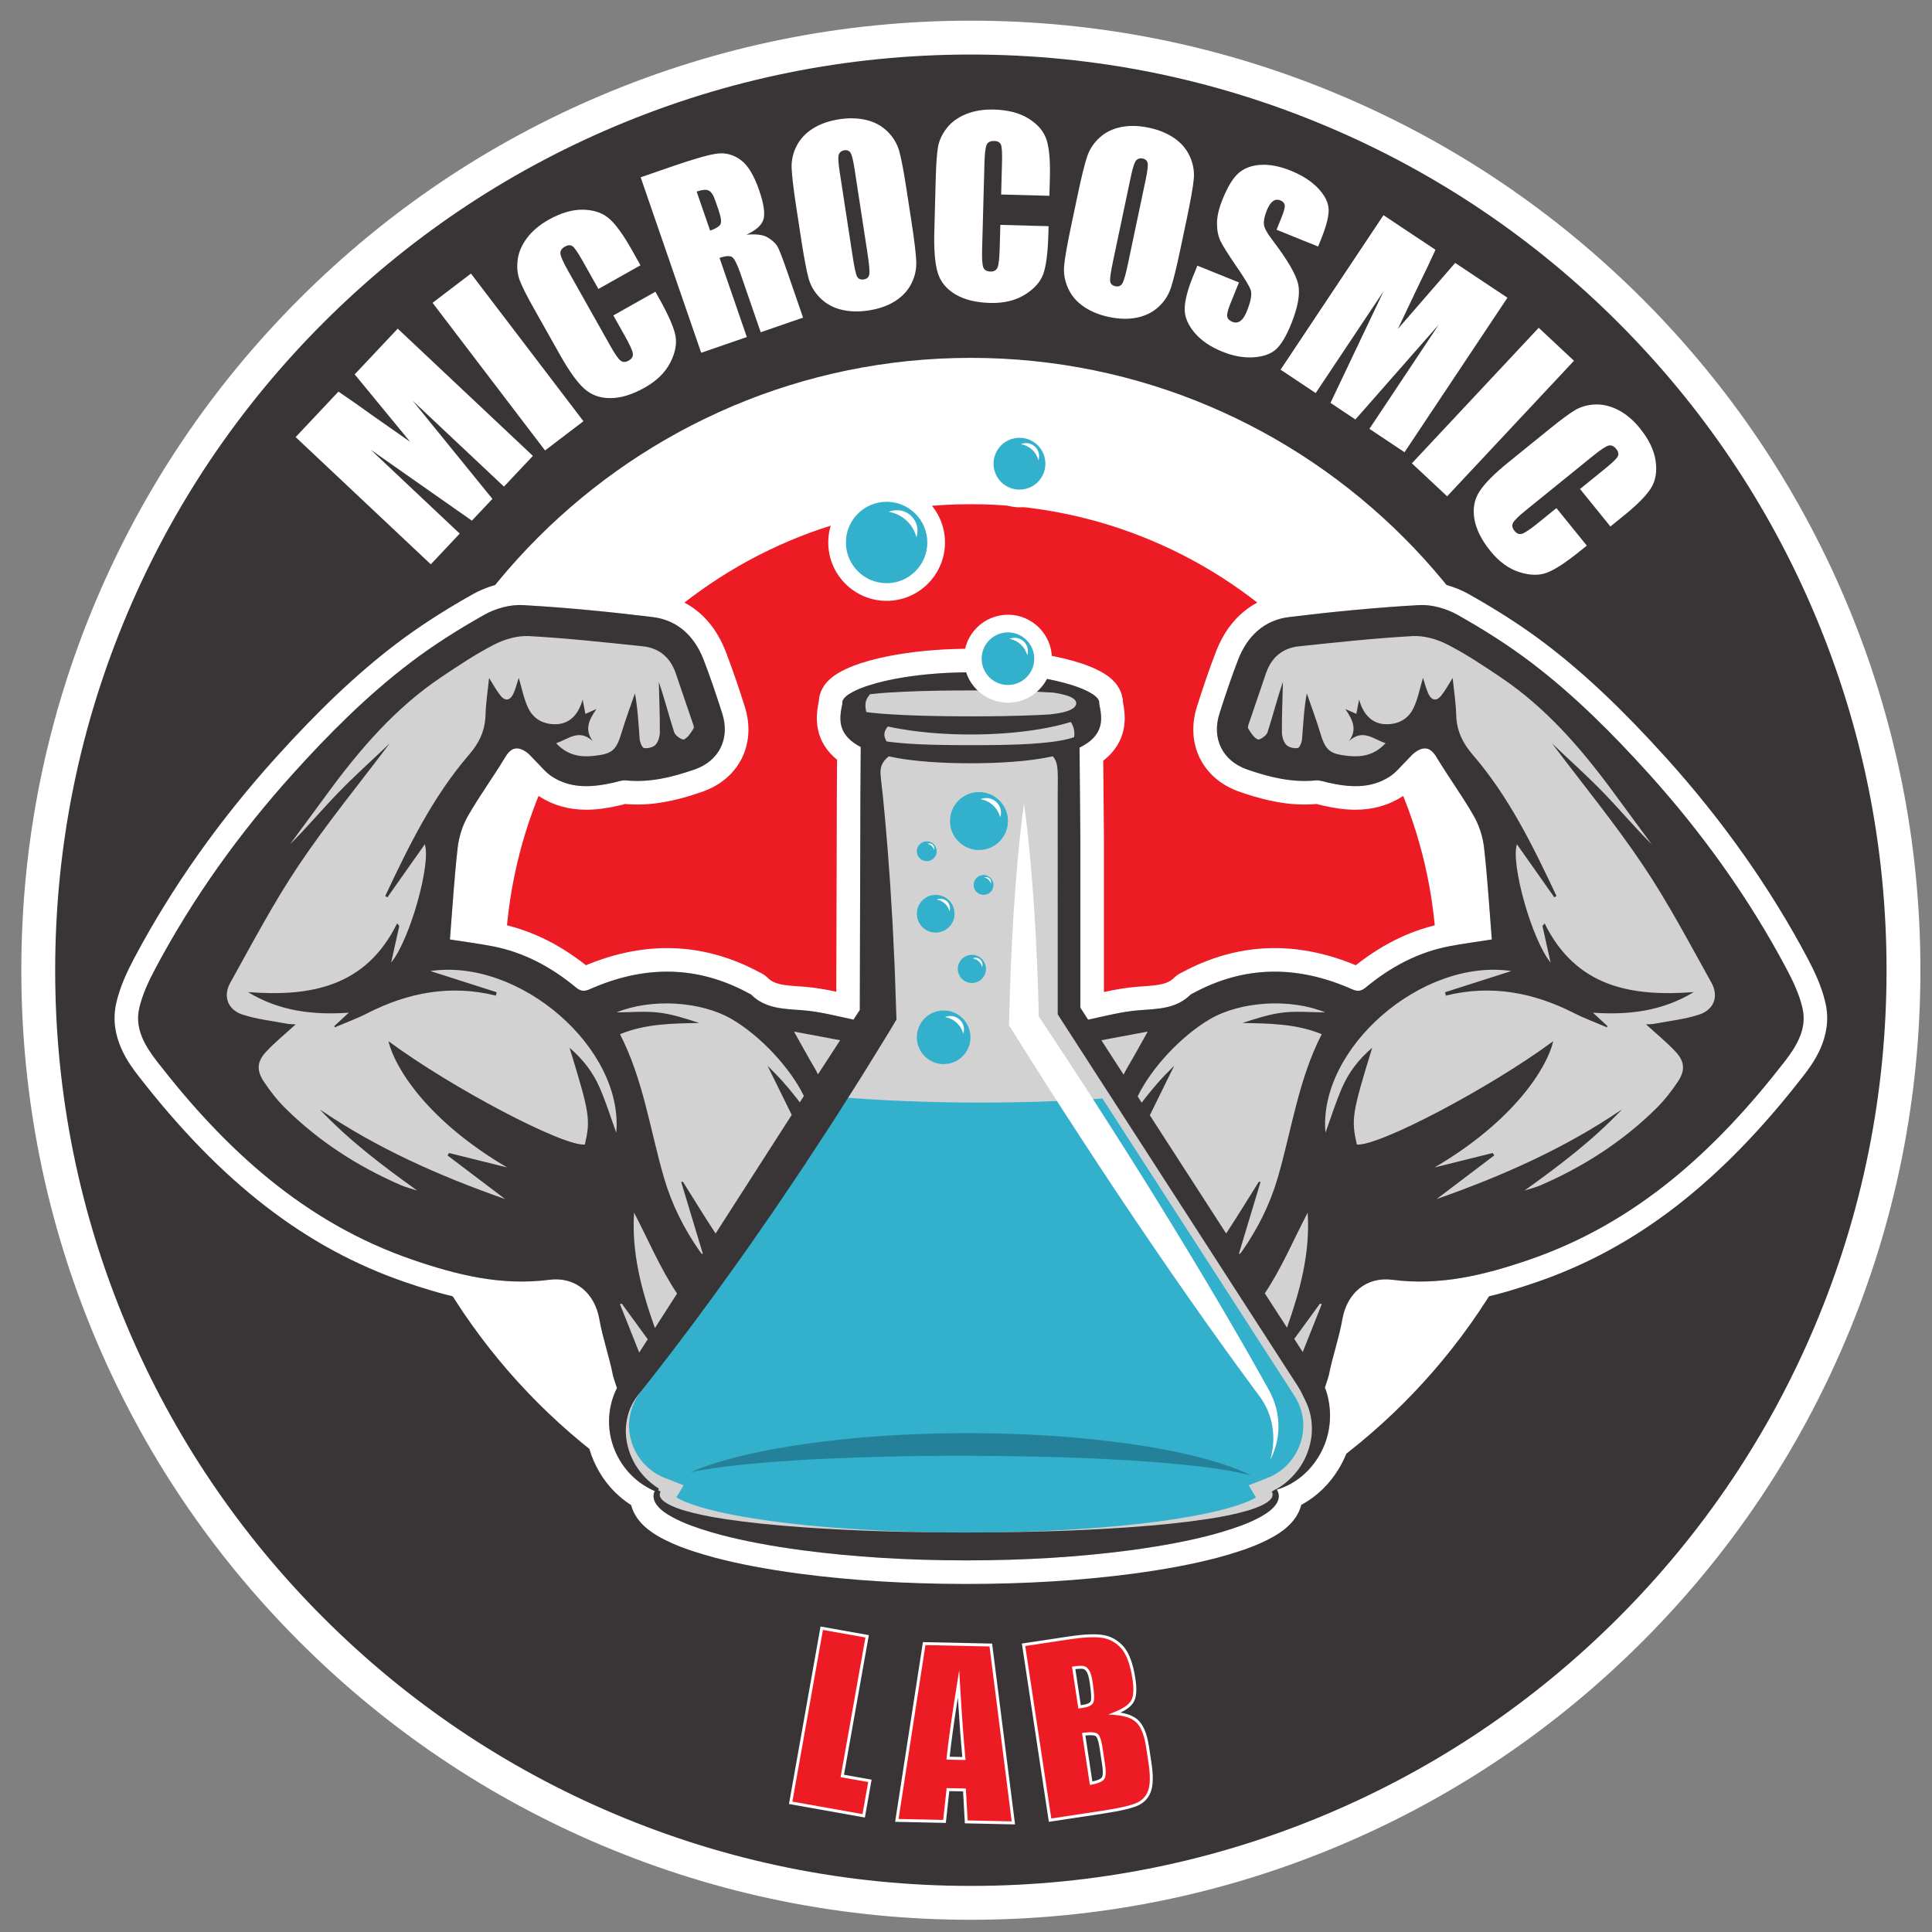 <?xml version="1.0" encoding="UTF-8" standalone="no"?>
<svg
   xmlns:dc="http://purl.org/dc/elements/1.1/"
   xmlns:cc="http://creativecommons.org/ns#"
   xmlns:rdf="http://www.w3.org/1999/02/22-rdf-syntax-ns#"
   xmlns:svg="http://www.w3.org/2000/svg"
   xmlns="http://www.w3.org/2000/svg"
   xmlns:sodipodi="http://sodipodi.sourceforge.net/DTD/sodipodi-0.dtd"
   xmlns:inkscape="http://www.inkscape.org/namespaces/inkscape"
   sodipodi:docname="lablogo.svg"
   inkscape:version="1.0 (4035a4fb49, 2020-05-01)"
   id="svg8"
   version="1.1"
   viewBox="0 0 132.292 132.292"
   height="500"
   width="500">
  <rect x="0" y="0" width="132.292" height="132.292" fill="#808080" stroke="none"/>
  <defs
     id="defs2">
    <clipPath
       clipPathUnits="userSpaceOnUse"
       id="clipPath26">
      <path
         d="M 0,544.607 H 595.276 V 0 H 0 Z"
         id="path24" />
    </clipPath>
  </defs>
  <sodipodi:namedview
     units="px"
     inkscape:window-maximized="1"
     inkscape:window-y="-8"
     inkscape:window-x="-8"
     inkscape:window-height="1009"
     inkscape:window-width="1920"
     showgrid="false"
     inkscape:document-rotation="0"
     inkscape:current-layer="layer1"
     inkscape:document-units="px"
     inkscape:cy="255.31329"
     inkscape:cx="323.01515"
     inkscape:zoom="0.98994949"
     inkscape:pageshadow="2"
     inkscape:pageopacity="0.0"
     borderopacity="1.0"
     bordercolor="#666666"
     pagecolor="#ffffff"
     id="base" />
  <g
     id="layer1"
     inkscape:groupmode="layer"
     inkscape:label="Layer 1">
    <g
       id="g22"
       clip-path="url(#clipPath26)"
       transform="matrix(0.339,0,0,-0.339,-34.42,158.746)">
      <g
         id="g28"
         transform="translate(474.349,346.972)">
        <path
           d="m 0,0 c -9.661,22.843 -23.485,43.35 -41.089,60.953 -17.601,17.603 -38.11,31.427 -60.954,41.089 -23.671,10.011 -48.793,15.088 -74.668,15.088 -25.875,0 -50.997,-5.077 -74.668,-15.088 C -274.223,92.38 -294.73,78.556 -312.333,60.953 -329.936,43.35 -343.76,22.843 -353.422,0 c -10.012,-23.671 -15.088,-48.793 -15.088,-74.669 0,-25.875 5.076,-50.998 15.088,-74.668 9.662,-22.842 23.486,-43.351 41.089,-60.955 17.603,-17.602 38.11,-31.426 60.954,-41.088 23.67,-10.011 48.792,-15.087 74.668,-15.087 25.875,0 50.997,5.076 74.668,15.087 22.843,9.662 43.351,23.486 60.954,41.088 17.604,17.604 31.428,38.113 41.089,60.956 10.012,23.669 15.088,48.792 15.088,74.667 C 15.088,-48.793 10.012,-23.671 0,0"
           style="fill:#ffffff;fill-opacity:1;fill-rule:nonzero;stroke:none"
           id="path30" />
      </g>
      <g
         id="g32"
         transform="translate(297.637,395.992)">
        <path
           d="m 0,0 c -68.202,0 -123.689,-55.487 -123.689,-123.689 0,-68.203 55.487,-123.69 123.689,-123.69 68.203,0 123.69,55.487 123.69,123.69 C 123.69,-55.487 68.203,0 0,0 m 0,-308.647 c -24.955,0 -49.181,4.894 -72.003,14.547 -22.028,9.318 -41.806,22.65 -58.782,39.625 -16.976,16.978 -30.308,36.754 -39.625,58.783 -9.653,22.822 -14.548,47.047 -14.548,72.003 0,24.956 4.895,49.181 14.548,72.003 9.317,22.029 22.649,41.806 39.625,58.782 16.976,16.976 36.754,30.308 58.782,39.625 22.822,9.653 47.048,14.548 72.003,14.548 24.956,0 49.181,-4.895 72.003,-14.548 22.029,-9.317 41.806,-22.648 58.783,-39.625 16.976,-16.976 30.308,-36.753 39.625,-58.782 9.653,-22.822 14.547,-47.047 14.547,-72.003 0,-24.956 -4.894,-49.181 -14.547,-72.003 -9.317,-22.029 -22.649,-41.805 -39.625,-58.783 C 113.809,-271.45 94.032,-284.782 72.003,-294.1 49.181,-303.753 24.956,-308.647 0,-308.647"
           style="fill:#393536;fill-opacity:1;fill-rule:nonzero;stroke:none"
           id="path34" />
      </g>
      <g
         id="g36"
         transform="translate(276.686,137.763)">
        <path
           d="m 0,0 -5.019,-28.208 5.577,-0.992 -1.256,-7.058 -14.747,2.624 6.275,35.266 z"
           style="fill:#ed1c24;fill-opacity:1;fill-rule:nonzero;stroke:none"
           id="path38" />
      </g>
      <g
         id="g40"
         transform="translate(261.586,104.369)">
        <path
           d="M 0,0 14.16,-2.519 15.312,3.953 9.736,4.945 14.754,33.153 6.17,34.681 Z M 14.642,-3.209 -0.69,-0.48 5.688,35.37 15.444,33.634 10.426,5.426 16.002,4.434 Z"
           style="fill:#ffffff;fill-opacity:1;fill-rule:nonzero;stroke:none"
           id="path42" />
      </g>
      <g
         id="g44"
         transform="translate(296.238,113.078)">
        <path
           d="M 0,0 C -0.384,4.066 -0.749,9.091 -1.095,15.072 -2.19,8.235 -2.895,3.234 -3.206,0.069 Z m 5.431,22.921 4.554,-35.926 -9.516,0.205 -0.362,6.447 -3.331,0.072 -0.698,-6.424 -9.627,0.207 5.52,35.708 z"
           style="fill:#ed1c24;fill-opacity:1;fill-rule:nonzero;stroke:none"
           id="path46" />
      </g>
      <g
         id="g48"
         transform="translate(293.36,113.439)">
        <path
           d="M 0,0 2.55,-0.056 C 2.238,3.298 1.937,7.33 1.649,11.965 0.831,6.723 0.278,2.708 0,0 m 3.205,-0.664 -3.86,0.083 0.031,0.319 c 0.31,3.15 1.02,8.203 2.113,15.021 l 0.433,2.7 0.158,-2.73 C 2.424,8.78 2.792,3.712 3.173,-0.332 Z m 0.422,-12.205 8.897,-0.192 -4.478,35.33 -12.943,0.278 -5.429,-35.115 9.015,-0.195 0.699,6.425 3.878,-0.084 z m 9.574,-0.802 -10.136,0.219 -0.361,6.447 -2.784,0.061 -0.699,-6.425 -10.239,0.221 5.613,36.301 13.976,-0.301 z"
           style="fill:#ffffff;fill-opacity:1;fill-rule:nonzero;stroke:none"
           id="path50" />
      </g>
      <g
         id="g52"
         transform="translate(320.431,117.992)">
        <path
           d="m 0,0 1.498,-9.91 c 1.292,0.24 2.088,0.569 2.391,0.988 0.302,0.418 0.345,1.342 0.129,2.772 L 3.519,-2.847 C 3.289,-1.331 2.989,-0.436 2.62,-0.164 2.251,0.108 1.377,0.163 0,0 m -2.024,13.388 1.19,-7.875 c 0.392,0.073 0.696,0.128 0.916,0.16 0.903,0.137 1.446,0.446 1.627,0.929 0.181,0.482 0.112,1.773 -0.205,3.873 -0.168,1.108 -0.388,1.87 -0.659,2.284 -0.272,0.413 -0.58,0.654 -0.926,0.721 -0.346,0.067 -0.994,0.036 -1.943,-0.092 m -10.127,4.666 9.188,1.389 c 2.901,0.44 5.135,0.546 6.698,0.32 C 5.298,19.538 6.643,18.806 7.771,17.567 8.897,16.329 9.692,14.18 10.155,11.119 10.468,9.05 10.361,7.558 9.836,6.644 9.311,5.729 8.125,4.909 6.281,4.183 8.483,4.023 10.048,3.442 10.976,2.441 11.901,1.439 12.54,-0.214 12.889,-2.52 l 0.497,-3.283 c 0.361,-2.393 0.356,-4.208 -0.017,-5.442 -0.372,-1.236 -1.125,-2.156 -2.256,-2.76 -1.133,-0.603 -3.551,-1.185 -7.255,-1.746 l -10.653,-1.611 z"
           style="fill:#ed1c24;fill-opacity:1;fill-rule:nonzero;stroke:none"
           id="path54" />
      </g>
      <g
         id="g56"
         transform="translate(318.745,131.124)">
        <path
           d="m 0,0 1.1,-7.271 c 0.254,0.046 0.462,0.082 0.623,0.106 0.785,0.119 1.254,0.367 1.393,0.738 0.111,0.297 0.163,1.185 -0.22,3.726 -0.162,1.06 -0.368,1.789 -0.615,2.165 C 2.057,-0.194 1.81,0.005 1.548,0.056 1.354,0.094 0.927,0.111 0,0 m 0.604,-7.969 -1.283,8.479 0.3,0.041 C 0.612,0.686 1.279,0.714 1.661,0.641 2.087,0.558 2.463,0.271 2.779,-0.21 3.077,-0.665 3.308,-1.451 3.483,-2.612 3.92,-5.505 3.801,-6.293 3.673,-6.635 3.453,-7.224 2.826,-7.599 1.812,-7.753 1.596,-7.785 1.294,-7.839 0.907,-7.912 Z m 1.421,-5.426 1.407,-9.294 c 1.273,0.267 1.738,0.584 1.901,0.81 0.143,0.197 0.343,0.791 0.076,2.552 l -0.499,3.304 c -0.295,1.943 -0.644,2.387 -0.781,2.488 -0.16,0.119 -0.645,0.286 -2.104,0.14 m 0.911,-9.996 -1.591,10.518 0.305,0.036 c 1.49,0.178 2.39,0.108 2.832,-0.219 0.281,-0.207 0.691,-0.731 1.016,-2.878 l 0.499,-3.303 C 6.23,-20.782 6.173,-21.732 5.815,-22.228 5.463,-22.716 4.62,-23.077 3.238,-23.334 Z M -10.127,4.673 -4.86,-30.155 5.5,-28.589 c 3.653,0.553 6.062,1.129 7.158,1.715 1.07,0.57 1.76,1.415 2.113,2.583 0.357,1.186 0.36,2.974 0.006,5.312 l -0.497,3.283 c -0.338,2.234 -0.956,3.85 -1.838,4.803 -0.87,0.94 -2.383,1.494 -4.497,1.647 l -1.303,0.095 1.215,0.478 c 1.772,0.698 2.918,1.483 3.407,2.333 0.489,0.851 0.584,2.292 0.283,4.282 C 11.095,0.93 10.317,3.047 9.236,4.235 8.161,5.415 6.863,6.123 5.378,6.337 3.85,6.557 1.626,6.45 -1.232,6.018 Z m 4.768,-35.506 -5.445,36.005 9.483,1.433 c 2.916,0.442 5.199,0.549 6.784,0.321 1.626,-0.235 3.043,-1.005 4.213,-2.29 1.162,-1.277 1.989,-3.499 2.459,-6.604 0.326,-2.157 0.21,-3.684 -0.356,-4.669 -0.457,-0.795 -1.335,-1.5 -2.671,-2.141 1.698,-0.265 2.963,-0.838 3.771,-1.71 0.964,-1.042 1.634,-2.765 1.989,-5.118 l 0.497,-3.284 c 0.367,-2.427 0.359,-4.301 -0.026,-5.573 -0.394,-1.308 -1.202,-2.297 -2.401,-2.936 -1.172,-0.625 -3.577,-1.207 -7.349,-1.778 z"
           style="fill:#ffffff;fill-opacity:1;fill-rule:nonzero;stroke:none"
           id="path58" />
      </g>
      <g
         id="g60"
         transform="translate(391.771,272.303)">
        <path
           d="m 0,0 c 0,-51.988 -42.145,-94.132 -94.133,-94.132 -51.988,0 -94.132,42.144 -94.132,94.132 0,51.988 42.144,94.132 94.132,94.132 C -42.145,94.132 0,51.988 0,0"
           style="fill:#ed1c24;fill-opacity:1;fill-rule:nonzero;stroke:none"
           id="path62" />
      </g>
      <g
         id="g64"
         transform="translate(181.87,401.894)">
        <path
           d="m 0,0 27.3,-25.7 -5.842,-6.205 -18.438,17.342 16.105,-19.821 -4.144,-4.401 -20.461,14.348 18.001,-16.962 -5.842,-6.205 -27.3,25.7 8.647,9.186 c 1.898,-1.273 4.098,-2.813 6.598,-4.621 l 7.893,-5.53 -11.212,13.633 z"
           style="fill:#ffffff;fill-opacity:1;fill-rule:nonzero;stroke:none"
           id="path66" />
      </g>
      <g
         id="g68"
         transform="translate(196.659,413.02)">
        <path
           d="M 0,0 22.724,-29.823 14.969,-35.732 -7.755,-5.909 Z"
           style="fill:#ffffff;fill-opacity:1;fill-rule:nonzero;stroke:none"
           id="path70" />
      </g>
      <g
         id="g72"
         transform="translate(230.902,414.694)">
        <path
           d="m 0,0 -8.496,-4.783 -3.197,5.679 c -0.929,1.65 -1.6,2.63 -2.013,2.937 -0.411,0.307 -0.927,0.287 -1.546,-0.062 -0.7,-0.394 -1.004,-0.893 -0.911,-1.496 0.091,-0.605 0.603,-1.733 1.535,-3.388 l 8.544,-15.176 c 0.893,-1.588 1.571,-2.57 2.032,-2.949 0.461,-0.378 1.021,-0.382 1.68,-0.01 0.632,0.356 0.91,0.831 0.831,1.427 -0.078,0.595 -0.622,1.789 -1.632,3.583 l -2.312,4.107 8.496,4.783 0.717,-1.273 c 1.904,-3.381 3.015,-5.915 3.334,-7.598 0.319,-1.684 -0.039,-3.518 -1.074,-5.503 -1.036,-1.984 -2.751,-3.651 -5.146,-4.999 -2.489,-1.401 -4.794,-2.105 -6.916,-2.113 -2.122,-0.008 -3.894,0.638 -5.316,1.937 -1.423,1.299 -3.035,3.549 -4.838,6.751 l -5.374,9.546 c -1.325,2.353 -2.238,4.165 -2.74,5.433 -0.501,1.268 -0.658,2.672 -0.471,4.213 0.186,1.54 0.813,3.022 1.88,4.448 1.068,1.424 2.523,2.655 4.366,3.694 2.503,1.408 4.84,2.086 7.013,2.036 2.172,-0.051 3.92,-0.655 5.245,-1.811 1.324,-1.157 2.845,-3.26 4.562,-6.309 z"
           style="fill:#ffffff;fill-opacity:1;fill-rule:nonzero;stroke:none"
           id="path74" />
      </g>
      <g
         id="g76"
         transform="translate(242.25,429.581)">
        <path
           d="m 0,0 2.718,-7.882 c 1.036,0.358 1.714,0.751 2.032,1.179 0.317,0.428 0.207,1.423 -0.332,2.985 L 3.746,-1.77 C 3.358,-0.646 2.903,0.021 2.381,0.233 1.859,0.445 1.065,0.368 0,0 m -11.309,2.886 6.524,2.25 c 4.35,1.5 7.352,2.348 9.008,2.543 1.655,0.195 3.207,-0.23 4.653,-1.274 1.446,-1.045 2.691,-3.077 3.732,-6.098 0.952,-2.759 1.248,-4.731 0.889,-5.916 -0.359,-1.186 -1.513,-2.221 -3.461,-3.105 1.98,0.176 3.415,-0.007 4.304,-0.549 0.89,-0.542 1.521,-1.104 1.893,-1.686 0.372,-0.582 1.052,-2.304 2.038,-5.165 l 3.224,-9.348 -8.56,-2.952 -4.062,11.778 c -0.655,1.897 -1.21,3.021 -1.665,3.37 -0.455,0.349 -1.317,0.306 -2.587,-0.132 l 5.511,-15.983 -9.216,-3.179 z"
           style="fill:#ffffff;fill-opacity:1;fill-rule:nonzero;stroke:none"
           id="path78" />
      </g>
      <g
         id="g80"
         transform="translate(274.147,434.117)">
        <path
           d="M 0,0 C -0.265,1.725 -0.53,2.813 -0.794,3.264 -1.059,3.715 -1.488,3.896 -2.083,3.804 -2.587,3.727 -2.943,3.473 -3.15,3.043 -3.357,2.612 -3.314,1.443 -3.021,-0.464 l 2.658,-17.305 c 0.33,-2.152 0.622,-3.466 0.875,-3.942 0.253,-0.477 0.7,-0.666 1.341,-0.568 0.655,0.101 1.031,0.455 1.125,1.064 0.094,0.608 -0.026,2.003 -0.362,4.185 z m 11.508,-10.697 c 0.572,-3.724 0.888,-6.373 0.951,-7.949 0.063,-1.576 -0.27,-3.076 -0.996,-4.5 -0.726,-1.423 -1.822,-2.599 -3.289,-3.527 -1.466,-0.929 -3.244,-1.553 -5.335,-1.874 -1.984,-0.305 -3.816,-0.254 -5.494,0.151 -1.679,0.407 -3.099,1.185 -4.26,2.334 -1.161,1.149 -1.95,2.473 -2.367,3.971 -0.418,1.498 -0.92,4.154 -1.505,7.969 l -0.975,6.341 c -0.571,3.723 -0.889,6.373 -0.951,7.949 -0.063,1.575 0.269,3.075 0.996,4.499 0.726,1.424 1.822,2.6 3.289,3.528 1.466,0.928 3.244,1.553 5.335,1.874 1.984,0.305 3.816,0.254 5.494,-0.152 C 4.081,9.511 5.5,8.733 6.661,7.584 7.822,6.435 8.611,5.111 9.028,3.613 9.446,2.115 9.948,-0.542 10.533,-4.356 Z"
           style="fill:#ffffff;fill-opacity:1;fill-rule:nonzero;stroke:none"
           id="path82" />
      </g>
      <g
         id="g84"
         transform="translate(313.5,428.727)">
        <path
           d="m 0,0 -9.746,0.263 0.175,6.514 c 0.051,1.893 -0.022,3.078 -0.217,3.555 -0.195,0.475 -0.649,0.722 -1.358,0.741 -0.803,0.022 -1.32,-0.251 -1.551,-0.816 -0.232,-0.565 -0.373,-1.797 -0.424,-3.695 l -0.469,-17.409 c -0.049,-1.821 0.027,-3.013 0.229,-3.574 0.2,-0.561 0.678,-0.852 1.436,-0.873 0.725,-0.019 1.207,0.247 1.446,0.797 0.239,0.551 0.385,1.855 0.441,3.914 l 0.127,4.711 9.746,-0.263 -0.039,-1.46 c -0.105,-3.88 -0.453,-6.624 -1.044,-8.232 -0.592,-1.608 -1.842,-2.998 -3.749,-4.168 -1.908,-1.171 -4.236,-1.719 -6.983,-1.645 -2.856,0.077 -5.195,0.658 -7.02,1.742 -1.824,1.083 -3.013,2.548 -3.565,4.393 -0.552,1.845 -0.78,4.604 -0.681,8.277 l 0.295,10.951 c 0.073,2.7 0.22,4.723 0.441,6.069 0.222,1.345 0.809,2.63 1.76,3.856 0.953,1.226 2.252,2.175 3.9,2.849 1.647,0.674 3.529,0.982 5.643,0.925 2.87,-0.077 5.225,-0.695 7.062,-1.856 1.837,-1.16 3.028,-2.576 3.57,-4.249 C -0.033,9.645 0.19,7.059 0.096,3.561 Z"
           style="fill:#ffffff;fill-opacity:1;fill-rule:nonzero;stroke:none"
           id="path86" />
      </g>
      <g
         id="g88"
         transform="translate(332.944,431.968)">
        <path
           d="M 0,0 C 0.359,1.707 0.495,2.819 0.406,3.334 0.317,3.85 -0.021,4.17 -0.61,4.293 -1.109,4.399 -1.531,4.287 -1.877,3.957 -2.223,3.627 -2.594,2.519 -2.991,0.63 l -3.608,-17.132 c -0.448,-2.131 -0.638,-3.463 -0.569,-3.999 0.068,-0.535 0.42,-0.87 1.055,-1.003 0.649,-0.137 1.126,0.063 1.427,0.599 0.302,0.536 0.681,1.884 1.136,4.045 z M 7.002,-14.065 C 6.227,-17.751 5.59,-20.343 5.093,-21.84 4.597,-23.337 3.758,-24.624 2.576,-25.7 c -1.181,-1.077 -2.621,-1.791 -4.32,-2.143 -1.7,-0.352 -3.584,-0.311 -5.654,0.125 -1.964,0.414 -3.661,1.106 -5.089,2.077 -1.428,0.972 -2.484,2.2 -3.164,3.684 -0.682,1.485 -0.954,3.001 -0.818,4.551 0.137,1.548 0.603,4.211 1.399,7.989 l 1.321,6.277 c 0.776,3.686 1.413,6.278 1.909,7.775 0.497,1.497 1.336,2.783 2.518,3.86 1.18,1.077 2.62,1.791 4.32,2.143 1.699,0.352 3.584,0.31 5.653,-0.125 C 2.615,10.099 4.312,9.407 5.74,8.436 7.169,7.464 8.224,6.236 8.905,4.751 9.587,3.267 9.858,1.75 9.722,0.201 9.585,-1.348 9.119,-4.011 8.324,-7.788 Z"
           style="fill:#ffffff;fill-opacity:1;fill-rule:nonzero;stroke:none"
           id="path90" />
      </g>
      <g
         id="g92"
         transform="translate(367.78,418.481)">
        <path
           d="m 0,0 -8.396,3.391 1.041,2.577 c 0.485,1.202 0.687,2.011 0.605,2.428 -0.082,0.416 -0.373,0.725 -0.874,0.927 -0.545,0.22 -1.045,0.164 -1.504,-0.167 -0.459,-0.332 -0.87,-0.948 -1.234,-1.851 -0.469,-1.16 -0.665,-2.097 -0.588,-2.811 0.061,-0.709 0.627,-1.762 1.696,-3.158 3.06,-4.014 4.802,-6.998 5.229,-8.951 0.426,-1.954 -0.048,-4.635 -1.425,-8.042 -1,-2.477 -2.028,-4.185 -3.081,-5.124 -1.054,-0.94 -2.573,-1.472 -4.554,-1.595 -1.981,-0.124 -4.074,0.258 -6.278,1.149 -2.42,0.977 -4.3,2.269 -5.641,3.876 -1.341,1.608 -1.99,3.226 -1.946,4.858 0.043,1.631 0.59,3.749 1.642,6.355 l 0.919,2.276 8.397,-3.391 -1.709,-4.23 c -0.527,-1.303 -0.746,-2.188 -0.66,-2.656 0.086,-0.467 0.428,-0.822 1.03,-1.065 0.602,-0.243 1.144,-0.188 1.628,0.166 0.485,0.354 0.915,0.996 1.291,1.927 0.827,2.047 1.088,3.498 0.784,4.354 -0.318,0.861 -1.304,2.483 -2.955,4.864 -1.646,2.397 -2.698,4.079 -3.157,5.047 -0.458,0.968 -0.688,2.143 -0.687,3.525 0,1.382 0.373,2.996 1.119,4.843 1.076,2.662 2.202,4.472 3.379,5.428 1.177,0.957 2.665,1.476 4.463,1.557 1.798,0.082 3.771,-0.311 5.918,-1.178 C -3.2,14.38 -1.354,13.192 -0.006,11.766 1.341,10.34 2.05,8.941 2.121,7.573 2.193,6.203 1.671,4.137 0.555,1.374 Z"
           style="fill:#ffffff;fill-opacity:1;fill-rule:nonzero;stroke:none"
           id="path94" />
      </g>
      <g
         id="g96"
         transform="translate(406.019,408.138)">
        <path
           d="m 0,0 -20.785,-31.206 -7.093,4.725 14.023,21.073 -16.857,-19.186 -5.03,3.351 10.733,22.569 -13.721,-20.579 -7.093,4.724 20.785,31.206 10.5,-6.994 C -15.477,7.6 -16.629,5.175 -17.994,2.407 l -4.135,-8.704 11.57,13.329 z"
           style="fill:#ffffff;fill-opacity:1;fill-rule:nonzero;stroke:none"
           id="path98" />
      </g>
      <g
         id="g100"
         transform="translate(419.456,395.406)">
        <path
           d="m 0,0 -25.619,-27.377 -7.118,6.662 25.618,27.377 z"
           style="fill:#ffffff;fill-opacity:1;fill-rule:nonzero;stroke:none"
           id="path102" />
      </g>
      <g
         id="g104"
         transform="translate(426.817,361.933)">
        <path
           d="m 0,0 -6.137,7.577 5.065,4.101 c 1.471,1.193 2.325,2.018 2.559,2.476 0.234,0.457 0.127,0.963 -0.32,1.514 -0.505,0.624 -1.048,0.84 -1.627,0.649 -0.581,-0.192 -1.608,-0.885 -3.084,-2.08 L -17.077,3.274 c -1.415,-1.146 -2.272,-1.978 -2.567,-2.496 -0.296,-0.518 -0.207,-1.071 0.27,-1.659 0.457,-0.563 0.972,-0.757 1.546,-0.58 0.574,0.177 1.661,0.913 3.261,2.209 l 3.662,2.966 6.136,-7.576 -1.135,-0.921 c -3.016,-2.442 -5.327,-3.961 -6.934,-4.557 -1.606,-0.597 -3.474,-0.55 -5.604,0.139 -2.13,0.689 -4.06,2.101 -5.789,4.237 -1.798,2.219 -2.878,4.374 -3.241,6.465 -0.363,2.091 -0.022,3.945 1.021,5.565 1.042,1.62 2.991,3.586 5.847,5.898 l 8.512,6.895 c 2.099,1.701 3.732,2.904 4.899,3.611 1.166,0.706 2.524,1.096 4.074,1.169 1.55,0.073 3.116,-0.296 4.7,-1.11 1.583,-0.814 3.04,-2.043 4.371,-3.687 C 7.76,17.611 8.82,15.42 9.133,13.27 9.446,11.12 9.144,9.294 8.226,7.795 7.307,6.296 5.487,4.445 2.768,2.242 Z"
           style="fill:#ffffff;fill-opacity:1;fill-rule:nonzero;stroke:none"
           id="path106" />
      </g>
      <g
         id="g108"
         transform="translate(465.633,264.552)">
        <path
           d="m 0,0 c -0.625,2.809 -1.916,5.535 -3.28,8.101 -7.589,14.27 -16.946,27.314 -27.761,39.309 -7.314,8.112 -15.032,15.84 -23.73,22.458 -4.71,3.583 -9.77,6.765 -14.929,9.672 -2.275,1.281 -5.229,2.11 -7.807,1.963 -8.753,-0.498 -17.496,-1.352 -26.201,-2.415 -5.096,-0.621 -8.48,-3.903 -10.31,-8.63 -1.381,-3.568 -2.593,-7.208 -3.758,-10.854 -1.618,-5.061 0.619,-9.583 5.604,-11.311 4.473,-1.55 9.027,-2.684 13.847,-2.203 0.778,0.077 1.604,-0.242 2.398,-0.423 4.291,-0.978 8.569,-1.333 12.478,1.157 1.391,0.886 2.451,2.295 3.66,3.469 0.519,0.505 0.973,1.103 1.56,1.511 1.75,1.219 3.065,1.008 4.267,-0.988 2.422,-4.023 5.218,-7.825 7.547,-11.898 1.09,-1.906 1.823,-4.187 2.073,-6.372 0.7,-6.139 1.066,-12.316 1.571,-18.583 -3.084,-0.484 -5.831,-0.839 -8.546,-1.357 -6.387,-1.22 -11.938,-4.223 -16.898,-8.326 -1.033,-0.855 -1.743,-0.835 -2.888,-0.329 -10.833,4.791 -21.562,4.864 -32.113,-0.902 -0.119,-0.066 -0.27,-0.097 -0.362,-0.189 -2.891,-2.881 -6.548,-2.905 -10.318,-3.181 -3.501,-0.256 -6.956,-1.174 -10.419,-1.914 l -1.564,2.421 v 34.252 c -0.053,5.033 -0.142,15.527 -0.164,18.282 0.399,0.192 0.793,0.399 1.165,0.642 0.316,0.186 0.605,0.417 0.896,0.631 0.273,0.24 0.556,0.466 0.788,0.736 0.476,0.522 0.868,1.099 1.105,1.701 0.238,0.602 0.36,1.209 0.394,1.801 0.072,1.125 -0.133,2.188 -0.359,3.243 l -0.002,0.174 -0.026,0.069 c 0.03,0.212 -0.011,0.443 -0.131,0.651 -0.061,0.116 -0.146,0.221 -0.228,0.332 -0.092,0.098 -0.184,0.204 -0.287,0.299 -0.415,0.377 -0.905,0.682 -1.41,0.951 -1.012,0.548 -2.102,0.95 -3.202,1.317 -2.206,0.713 -4.486,1.205 -6.777,1.592 -4.589,0.756 -9.248,1.068 -13.897,1.072 -4.648,-0.009 -9.306,-0.321 -13.896,-1.077 -2.29,-0.388 -4.569,-0.879 -6.776,-1.592 -1.099,-0.366 -2.189,-0.767 -3.202,-1.315 -0.505,-0.268 -0.994,-0.572 -1.41,-0.949 -0.102,-0.095 -0.194,-0.201 -0.287,-0.299 -0.081,-0.111 -0.166,-0.216 -0.228,-0.332 -0.133,-0.229 -0.175,-0.49 -0.123,-0.719 -0.241,-1.112 -0.475,-2.23 -0.399,-3.418 0.032,-0.592 0.155,-1.199 0.392,-1.801 0.238,-0.603 0.63,-1.18 1.106,-1.702 0.712,-0.779 1.626,-1.386 2.594,-1.884 l -0.008,-0.941 c -0.061,-5.821 -0.064,-11.642 -0.082,-17.464 l -0.098,-34.715 -1.269,-1.953 c -3.455,0.739 -6.901,1.654 -10.394,1.909 -3.77,0.276 -7.428,0.3 -10.318,3.181 -0.092,0.092 -0.243,0.123 -0.362,0.189 -10.551,5.766 -21.281,5.693 -32.114,0.902 -1.144,-0.506 -1.854,-0.526 -2.888,0.329 -4.959,4.103 -10.51,7.106 -16.897,8.326 -2.715,0.518 -5.461,0.873 -8.547,1.357 0.507,6.267 0.871,12.444 1.572,18.583 0.25,2.185 0.983,4.466 2.073,6.372 2.329,4.073 5.124,7.875 7.547,11.898 1.201,1.996 2.518,2.207 4.268,0.988 0.586,-0.408 1.039,-1.006 1.559,-1.511 1.209,-1.174 2.268,-2.583 3.66,-3.469 3.909,-2.49 8.187,-2.135 12.477,-1.157 0.794,0.181 1.621,0.5 2.399,0.423 4.819,-0.481 9.374,0.653 13.847,2.203 4.985,1.728 7.221,6.25 5.605,11.311 -1.165,3.646 -2.378,7.286 -3.76,10.854 -1.83,4.727 -5.214,8.009 -10.309,8.63 -8.705,1.063 -17.449,1.917 -26.201,2.415 -2.579,0.147 -5.532,-0.682 -7.808,-1.963 -5.159,-2.907 -10.218,-6.089 -14.928,-9.672 -8.698,-6.618 -16.416,-14.346 -23.73,-22.458 -10.816,-11.995 -20.172,-25.039 -27.761,-39.309 -1.364,-2.566 -2.655,-5.292 -3.281,-8.101 -0.919,-4.127 1.242,-7.625 3.646,-10.724 13.762,-17.739 29.782,-32.523 51.587,-40.007 9.022,-3.097 17.982,-5.3 27.62,-4.045 5.259,0.683 9.183,-2.693 10.107,-7.989 0.658,-3.767 2.015,-7.575 2.74,-11.33 0.037,-0.19 0.362,-1.208 0.812,-2.544 -0.457,-0.908 -0.826,-1.862 -1.089,-2.844 -0.652,-2.414 -0.68,-4.986 -0.106,-7.407 0.582,-2.419 1.741,-4.689 3.362,-6.565 1.493,-1.723 3.375,-3.103 5.464,-4.001 -0.122,-0.255 -0.204,-0.518 -0.233,-0.79 -0.042,-0.442 0.044,-0.905 0.248,-1.343 0.39,-0.834 1.065,-1.445 1.548,-1.839 1.212,-0.953 2.59,-1.633 3.779,-2.173 1.429,-0.647 2.875,-1.144 3.976,-1.505 1.259,-0.412 2.577,-0.802 4.035,-1.196 4.746,-1.245 9.957,-2.231 16.403,-3.105 10.366,-1.364 21.209,-2.035 33.149,-2.049 11.916,0.007 22.758,0.676 33.15,2.043 6.439,0.872 11.649,1.858 16.405,3.105 1.454,0.394 2.774,0.786 4.033,1.198 1.109,0.365 2.563,0.866 3.976,1.506 1.187,0.54 2.564,1.219 3.786,2.181 0.475,0.388 1.151,0.999 1.54,1.834 0.203,0.437 0.289,0.901 0.246,1.35 -0.039,0.369 -0.174,0.726 -0.391,1.068 0.991,0.297 1.959,0.706 2.879,1.227 1.085,0.61 2.11,1.363 3.024,2.252 1.825,1.775 3.271,4.034 4.087,6.572 0.817,2.536 0.994,5.345 0.451,8.071 -0.061,0.343 -0.155,0.677 -0.233,1.017 -0.086,0.338 -0.203,0.666 -0.309,0.999 -0.058,0.152 -0.129,0.301 -0.193,0.452 0.439,1.307 0.756,2.299 0.793,2.486 0.724,3.755 2.082,7.563 2.739,11.33 0.925,5.296 4.85,8.672 10.107,7.989 9.639,-1.255 18.599,0.948 27.622,4.045 21.804,7.484 37.824,22.268 51.585,40.007 C -1.241,-7.625 0.92,-4.127 0,0"
           style="fill:#d3d2d2;fill-opacity:1;fill-rule:nonzero;stroke:none"
           id="path110" />
      </g>
      <g
         id="g112"
         transform="translate(296.687,150.716)">
        <path
           d="m 0,0 c -12.048,0.015 -22.992,0.692 -33.457,2.07 -6.553,0.888 -11.856,1.893 -16.695,3.162 -1.511,0.408 -2.87,0.811 -4.171,1.236 -1.161,0.381 -2.687,0.906 -4.219,1.599 -1.319,0.6 -2.855,1.36 -4.268,2.47 -0.693,0.567 -1.637,1.428 -2.233,2.702 -0.267,0.574 -0.424,1.178 -0.469,1.782 -1.749,0.989 -3.335,2.281 -4.653,3.802 -1.865,2.158 -3.205,4.774 -3.877,7.567 -0.672,2.833 -0.629,5.798 0.123,8.583 0.214,0.799 0.492,1.593 0.829,2.371 -0.518,1.568 -0.568,1.828 -0.591,1.949 -0.326,1.686 -0.785,3.382 -1.272,5.177 -0.546,2.015 -1.11,4.098 -1.476,6.192 -0.657,3.767 -3.123,6.106 -6.434,6.106 -0.332,0 -0.676,-0.023 -1.022,-0.069 -1.928,-0.251 -3.91,-0.378 -5.89,-0.378 -8.464,0 -16.28,2.292 -22.81,4.533 -19.565,6.715 -36.309,19.68 -52.694,40.799 -2.658,3.427 -5.221,7.615 -4.088,12.701 0.714,3.206 2.171,6.197 3.502,8.7 7.423,13.956 16.875,27.342 28.095,39.786 8.73,9.682 16.374,16.913 24.057,22.758 4.388,3.339 9.361,6.561 15.201,9.851 2.58,1.453 5.633,2.287 8.375,2.287 0.247,0 0.492,-0.007 0.734,-0.021 8.148,-0.464 16.768,-1.258 26.355,-2.428 5.629,-0.687 9.976,-4.286 12.24,-10.134 1.489,-3.844 2.76,-7.712 3.807,-10.989 2.002,-6.268 -0.914,-12.142 -7.092,-14.283 -3.285,-1.139 -7.659,-2.446 -12.358,-2.446 -0.841,0 -1.684,0.041 -2.505,0.123 -0.202,0 -0.593,-0.105 -0.938,-0.198 -0.233,-0.063 -0.465,-0.125 -0.695,-0.177 -2.394,-0.545 -4.349,-0.799 -6.154,-0.799 -3.074,0 -5.734,0.742 -8.131,2.269 -1.215,0.774 -2.176,1.805 -3.025,2.716 -0.333,0.358 -0.666,0.716 -1.014,1.053 -0.2,0.195 -0.394,0.402 -0.587,0.609 -0.252,0.272 -0.492,0.53 -0.674,0.656 -0.22,0.154 -0.376,0.236 -0.476,0.28 -0.087,-0.09 -0.222,-0.256 -0.394,-0.542 -1.104,-1.834 -2.29,-3.633 -3.437,-5.372 -1.391,-2.107 -2.829,-4.287 -4.082,-6.48 -0.915,-1.599 -1.562,-3.589 -1.775,-5.461 -0.496,-4.35 -0.817,-8.635 -1.155,-13.173 -0.078,-1.038 -0.155,-2.079 -0.236,-3.121 0.229,-0.034 0.455,-0.068 0.68,-0.101 1.993,-0.297 3.876,-0.577 5.768,-0.938 6.383,-1.219 12.26,-4.107 17.968,-8.83 0.051,-0.043 0.094,-0.076 0.128,-0.1 0.061,0.022 0.154,0.057 0.281,0.114 5.577,2.467 11.126,3.717 16.492,3.717 6.019,0 11.956,-1.57 17.649,-4.666 0.217,-0.089 0.606,-0.265 0.971,-0.627 2.042,-2.035 4.643,-2.212 7.935,-2.438 l 0.882,-0.061 c 2.938,-0.215 5.803,-0.859 8.573,-1.482 0.18,-0.04 0.36,-0.081 0.539,-0.121 l 0.106,37.466 c 0.011,4.445 0.023,9.037 0.068,13.566 -0.766,0.5 -1.413,1.043 -1.958,1.64 -0.705,0.771 -1.23,1.59 -1.563,2.434 -0.321,0.814 -0.508,1.671 -0.555,2.547 -0.088,1.37 0.148,2.638 0.373,3.697 -0.009,0.595 0.142,1.19 0.446,1.726 0.128,0.233 0.26,0.41 0.349,0.529 l 0.128,0.174 0.165,0.174 c 0.109,0.119 0.222,0.238 0.343,0.349 0.525,0.475 1.126,0.885 1.902,1.297 1.203,0.651 2.48,1.109 3.567,1.471 2.106,0.681 4.366,1.213 7.131,1.681 4.476,0.737 9.146,1.1 14.289,1.11 5.135,-0.004 9.806,-0.365 14.288,-1.103 2.775,-0.469 5.034,-1.001 7.123,-1.677 1.108,-0.369 2.384,-0.829 3.602,-1.488 0.763,-0.406 1.363,-0.815 1.877,-1.281 0.138,-0.127 0.251,-0.247 0.359,-0.366 l 0.161,-0.17 0.124,-0.171 c 0.089,-0.119 0.222,-0.297 0.35,-0.529 0.234,-0.416 0.378,-0.876 0.424,-1.344 l 0.031,-0.08 0.002,-0.37 c 0.235,-1.125 0.44,-2.33 0.356,-3.652 -0.048,-0.86 -0.235,-1.716 -0.555,-2.525 -0.328,-0.831 -0.846,-1.64 -1.539,-2.405 -0.295,-0.339 -0.604,-0.605 -0.853,-0.819 l -0.223,-0.194 -0.263,-0.195 c -0.25,-0.187 -0.532,-0.399 -0.868,-0.6 l -0.03,-0.019 c 0.034,-3.943 0.106,-12.475 0.152,-16.859 v -33.575 l 0.287,-0.445 c 0.192,0.043 0.386,0.086 0.578,0.13 2.769,0.621 5.63,1.264 8.565,1.479 l 0.883,0.061 c 3.292,0.226 5.892,0.403 7.929,2.433 0.378,0.376 0.78,0.551 0.977,0.632 5.695,3.097 11.63,4.666 17.648,4.666 5.366,0 10.915,-1.25 16.493,-3.717 0.125,-0.055 0.217,-0.091 0.281,-0.113 0.035,0.024 0.077,0.057 0.128,0.099 5.707,4.723 11.585,7.611 17.968,8.83 1.893,0.361 3.776,0.641 5.771,0.938 0.223,0.033 0.449,0.067 0.676,0.101 -0.08,1.041 -0.158,2.079 -0.235,3.116 -0.339,4.539 -0.659,8.827 -1.155,13.178 -0.214,1.872 -0.861,3.862 -1.776,5.461 -1.253,2.193 -2.69,4.372 -4.081,6.48 -1.147,1.739 -2.333,3.537 -3.437,5.372 -0.174,0.288 -0.309,0.453 -0.396,0.544 -0.094,-0.044 -0.252,-0.127 -0.474,-0.282 -0.184,-0.127 -0.422,-0.384 -0.675,-0.656 -0.193,-0.207 -0.387,-0.414 -0.587,-0.609 -0.347,-0.336 -0.679,-0.695 -1.013,-1.052 -0.848,-0.911 -1.81,-1.943 -3.026,-2.718 -2.397,-1.526 -5.056,-2.268 -8.13,-2.268 -1.805,0 -3.76,0.254 -6.154,0.799 -0.23,0.052 -0.462,0.114 -0.696,0.177 -0.344,0.093 -0.736,0.198 -0.927,0.198 -0.832,-0.082 -1.675,-0.123 -2.515,-0.123 -4.699,0 -9.073,1.307 -12.358,2.446 -6.178,2.142 -9.095,8.015 -7.092,14.283 1.048,3.28 2.319,7.15 3.807,10.99 2.264,5.847 6.611,9.446 12.239,10.133 9.588,1.17 18.208,1.964 26.355,2.428 0.242,0.014 0.488,0.021 0.735,0.021 2.742,0 5.794,-0.834 8.375,-2.287 5.841,-3.291 10.813,-6.513 15.201,-9.851 7.68,-5.844 15.324,-13.075 24.057,-22.758 11.22,-12.444 20.672,-25.83 28.094,-39.786 1.331,-2.503 2.788,-5.493 3.503,-8.7 1.133,-5.086 -1.431,-9.274 -4.089,-12.701 -16.385,-21.119 -33.129,-34.084 -52.693,-40.799 -6.53,-2.241 -14.347,-4.533 -22.81,-4.533 h -0.001 c -1.979,0 -3.961,0.127 -5.889,0.378 -0.347,0.046 -0.691,0.069 -1.023,0.069 -3.311,0 -5.776,-2.339 -6.433,-6.106 C 77.964,48.567 77.4,46.483 76.854,44.469 76.368,42.674 75.909,40.979 75.583,39.29 75.558,39.163 75.51,38.91 74.982,37.315 l 0.019,-0.06 c 0.094,-0.286 0.186,-0.572 0.26,-0.863 l 0.084,-0.349 c 0.069,-0.278 0.136,-0.557 0.187,-0.84 0.607,-3.043 0.426,-6.247 -0.53,-9.216 -0.913,-2.841 -2.536,-5.452 -4.693,-7.55 C 69.273,17.43 68.09,16.548 66.794,15.818 66.381,15.585 65.957,15.368 65.523,15.171 65.495,14.506 65.334,13.855 65.051,13.245 64.453,11.964 63.514,11.105 62.859,10.57 61.404,9.427 59.868,8.664 58.552,8.066 57.032,7.377 55.5,6.85 54.334,6.466 53.032,6.039 51.674,5.636 50.18,5.231 45.306,3.954 40.003,2.949 33.472,2.065 22.971,0.683 12.027,0.008 0.004,0 Z"
           style="fill:#d3d2d2;fill-opacity:1;fill-rule:nonzero;stroke:none"
           id="path114" />
      </g>
      <g
         id="g116"
         transform="translate(388.727,350.831)">
        <path
           d="m 0,0 c -0.293,0 -0.586,-0.008 -0.871,-0.025 -8.2,-0.467 -16.871,-1.266 -26.508,-2.442 -6.541,-0.799 -11.573,-4.93 -14.17,-11.636 -1.514,-3.908 -2.798,-7.816 -3.854,-11.125 -2.418,-7.569 1.109,-14.665 8.579,-17.254 3.462,-1.201 8.084,-2.578 13.137,-2.578 0.818,0 1.638,0.036 2.443,0.107 0.112,-0.027 0.262,-0.068 0.381,-0.1 0.263,-0.071 0.526,-0.14 0.786,-0.199 2.571,-0.586 4.694,-0.859 6.682,-0.859 3.492,0 6.657,0.889 9.409,2.642 1.471,0.937 2.543,2.087 3.488,3.101 0.184,0.196 0.361,0.387 0.532,0.565 0.771,-1.216 1.556,-2.406 2.324,-3.57 1.433,-2.172 2.786,-4.224 4.001,-6.35 0.76,-1.329 1.298,-2.987 1.477,-4.55 0.491,-4.304 0.81,-8.568 1.146,-13.083 0.024,-0.305 0.046,-0.61 0.069,-0.915 -1.473,-0.223 -2.905,-0.451 -4.354,-0.728 -6.409,-1.224 -12.32,-4.015 -18.033,-8.521 -5.525,2.299 -11.034,3.464 -16.391,3.464 -6.383,0 -12.669,-1.648 -18.683,-4.901 -0.449,-0.196 -1.041,-0.513 -1.619,-1.089 -1.344,-1.34 -3.218,-1.528 -6.414,-1.746 -0.297,-0.021 -0.595,-0.04 -0.894,-0.062 -2.377,-0.174 -4.659,-0.602 -6.877,-1.08 v 31.093 0.026 0.024 c -0.043,4.014 -0.107,11.526 -0.141,15.597 l 0.094,0.07 0.167,0.124 0.156,0.137 0.131,0.113 c 0.287,0.248 0.677,0.583 1.078,1.042 0.878,0.971 1.541,2.019 1.973,3.113 0.41,1.034 0.652,2.133 0.717,3.259 0.095,1.507 -0.107,2.823 -0.354,4.042 l -0.004,0.582 -0.089,0.225 c -0.109,0.656 -0.33,1.296 -0.659,1.883 -0.208,0.376 -0.413,0.652 -0.527,0.805 l -0.023,0.031 -0.175,0.238 -0.207,0.221 -0.036,0.038 c -0.099,0.107 -0.264,0.287 -0.477,0.484 l -0.016,0.016 -0.017,0.015 c -0.658,0.597 -1.406,1.111 -2.355,1.617 -1.374,0.743 -2.767,1.246 -3.95,1.64 l -0.02,0.007 -0.021,0.007 c -2.201,0.712 -4.568,1.27 -7.449,1.757 -4.628,0.762 -9.425,1.134 -14.685,1.139 -5.286,-0.011 -10.082,-0.384 -14.674,-1.14 -2.902,-0.492 -5.267,-1.05 -7.466,-1.76 l -0.02,-0.007 -0.019,-0.006 c -1.183,-0.394 -2.577,-0.896 -3.954,-1.639 -0.946,-0.505 -1.693,-1.018 -2.351,-1.614 l -0.015,-0.014 -0.014,-0.013 c -0.214,-0.197 -0.378,-0.374 -0.476,-0.481 l -0.035,-0.038 -0.206,-0.218 -0.19,-0.256 -0.021,-0.029 c -0.113,-0.15 -0.316,-0.423 -0.521,-0.795 -0.458,-0.815 -0.709,-1.712 -0.743,-2.619 -0.232,-1.122 -0.468,-2.532 -0.372,-4.108 0.063,-1.124 0.304,-2.224 0.716,-3.27 0.441,-1.116 1.12,-2.18 2.018,-3.165 0.402,-0.439 0.842,-0.851 1.327,-1.24 -0.036,-4.127 -0.047,-8.293 -0.057,-12.337 l -0.01,-3.488 -0.087,-31.042 c -2.121,0.451 -4.301,0.848 -6.568,1.014 -0.299,0.022 -0.597,0.041 -0.893,0.062 -3.197,0.218 -5.071,0.406 -6.412,1.743 -0.584,0.582 -1.18,0.901 -1.624,1.093 -6.012,3.251 -12.297,4.9 -18.681,4.9 -5.356,0 -10.865,-1.165 -16.391,-3.464 -5.72,4.509 -11.628,7.298 -18.033,8.521 -1.449,0.277 -2.88,0.505 -4.354,0.728 0.023,0.307 0.046,0.613 0.069,0.918 0.337,4.514 0.655,8.777 1.146,13.08 0.179,1.563 0.717,3.221 1.477,4.55 1.216,2.126 2.569,4.178 4.001,6.35 0.768,1.165 1.554,2.354 2.324,3.57 0.172,-0.178 0.35,-0.369 0.533,-0.566 0.945,-1.014 2.017,-2.163 3.488,-3.1 2.751,-1.753 5.917,-2.642 9.408,-2.642 1.988,0 4.111,0.273 6.682,0.859 0.26,0.059 0.523,0.128 0.786,0.199 0.12,0.032 0.269,0.073 0.381,0.1 0.805,-0.071 1.625,-0.107 2.443,-0.107 5.054,0 9.676,1.377 13.137,2.578 7.47,2.589 10.998,9.685 8.58,17.254 -1.058,3.31 -2.342,7.219 -3.855,11.125 -2.597,6.706 -7.629,10.837 -14.17,11.636 -9.637,1.176 -18.307,1.975 -26.508,2.442 -0.284,0.017 -0.578,0.025 -0.871,0.025 -3.137,0 -6.615,-0.945 -9.542,-2.593 -5.937,-3.345 -10.998,-6.626 -15.474,-10.031 -7.804,-5.937 -15.552,-13.264 -24.383,-23.059 -11.349,-12.587 -20.914,-26.132 -28.428,-40.261 -1.407,-2.645 -2.948,-5.818 -3.724,-9.3 -1.53,-6.863 2.717,-12.338 4.53,-14.676 16.683,-21.503 33.779,-34.719 53.802,-41.592 6.716,-2.304 14.77,-4.661 23.583,-4.661 2.082,0 4.167,0.134 6.197,0.398 0.244,0.032 0.485,0.048 0.715,0.048 3.04,0 3.873,-2.892 4.09,-4.135 0.384,-2.201 0.963,-4.337 1.522,-6.404 0.476,-1.752 0.924,-3.407 1.233,-5.01 0.036,-0.183 0.08,-0.416 0.396,-1.407 -0.231,-0.609 -0.431,-1.226 -0.597,-1.847 -0.852,-3.157 -0.902,-6.527 -0.14,-9.737 0.764,-3.176 2.281,-6.137 4.392,-8.579 1.245,-1.437 2.7,-2.694 4.296,-3.722 0.115,-0.446 0.272,-0.884 0.469,-1.309 0.898,-1.921 2.369,-3.122 2.852,-3.517 l 0.035,-0.028 0.035,-0.027 c 1.608,-1.264 3.303,-2.106 4.75,-2.764 1.646,-0.744 3.249,-1.297 4.463,-1.694 1.341,-0.439 2.739,-0.853 4.277,-1.269 l 0.017,-0.004 0.017,-0.005 c 4.936,-1.294 10.328,-2.316 16.97,-3.216 10.59,-1.395 21.635,-2.078 33.783,-2.093 12.133,0.007 23.179,0.689 33.776,2.084 6.65,0.9 12.043,1.923 16.992,3.221 l 0.018,0.004 0.018,0.005 c 1.537,0.415 2.933,0.83 4.27,1.268 1.23,0.405 2.842,0.961 4.46,1.694 1.447,0.658 3.142,1.5 4.762,2.774 l 0.036,0.028 0.036,0.029 c 1.309,1.071 2.237,2.216 2.839,3.504 0.205,0.442 0.366,0.898 0.482,1.361 0.094,0.05 0.188,0.102 0.281,0.155 1.469,0.827 2.817,1.832 4.002,2.984 2.434,2.368 4.266,5.318 5.299,8.528 1.076,3.338 1.282,6.942 0.594,10.419 -0.065,0.359 -0.143,0.674 -0.206,0.93 -0.022,0.088 -0.044,0.175 -0.064,0.263 l -0.011,0.051 -0.013,0.049 c -0.029,0.114 -0.058,0.223 -0.089,0.328 0.353,1.095 0.4,1.335 0.439,1.537 0.309,1.605 0.758,3.259 1.232,5.012 0.561,2.066 1.139,4.203 1.524,6.404 0.217,1.243 1.05,4.135 4.09,4.135 0.229,0 0.47,-0.016 0.714,-0.048 2.031,-0.264 4.116,-0.398 6.198,-0.398 8.812,0 16.866,2.357 23.583,4.661 20.022,6.873 37.118,20.089 53.801,41.592 1.814,2.338 6.06,7.812 4.531,14.676 -0.777,3.483 -2.319,6.655 -3.724,9.299 -7.514,14.129 -17.078,27.674 -28.429,40.262 -8.832,9.795 -16.58,17.122 -24.383,23.059 C 20.54,-9.219 15.479,-5.938 9.542,-2.594 6.616,-0.945 3.139,0 0,0 m 0,-4.759 c 2.428,0 5.106,-0.798 7.206,-1.981 5.159,-2.906 10.219,-6.088 14.929,-9.671 8.698,-6.618 16.416,-14.346 23.73,-22.458 10.816,-11.995 20.172,-25.04 27.761,-39.31 1.364,-2.565 2.655,-5.292 3.28,-8.1 0.92,-4.127 -1.241,-7.625 -3.645,-10.724 -13.762,-17.739 -29.782,-32.523 -51.586,-40.008 -7.258,-2.491 -14.476,-4.403 -22.038,-4.403 -1.839,0 -3.699,0.112 -5.583,0.358 -0.453,0.059 -0.897,0.087 -1.329,0.087 -4.583,0 -7.933,-3.236 -8.779,-8.075 -0.657,-3.768 -2.014,-7.575 -2.739,-11.33 -0.037,-0.188 -0.353,-1.18 -0.793,-2.486 0.065,-0.152 0.135,-0.3 0.193,-0.452 0.106,-0.334 0.223,-0.662 0.309,-1 0.078,-0.339 0.172,-0.673 0.233,-1.016 0.543,-2.727 0.366,-5.535 -0.451,-8.07 -0.816,-2.539 -2.261,-4.798 -4.087,-6.574 -0.914,-0.888 -1.939,-1.641 -3.024,-2.252 -0.921,-0.52 -1.888,-0.929 -2.879,-1.226 0.217,-0.341 0.353,-0.699 0.392,-1.069 0.043,-0.448 -0.043,-0.913 -0.246,-1.349 -0.39,-0.835 -1.066,-1.446 -1.541,-1.835 -1.222,-0.961 -2.599,-1.641 -3.786,-2.181 -1.413,-0.639 -2.867,-1.14 -3.976,-1.506 -1.259,-0.412 -2.578,-0.803 -4.032,-1.197 -4.756,-1.247 -9.967,-2.233 -16.406,-3.105 -10.391,-1.368 -21.234,-2.037 -33.15,-2.043 -11.94,0.013 -22.782,0.684 -33.149,2.048 -6.445,0.875 -11.657,1.861 -16.402,3.106 -1.458,0.394 -2.777,0.784 -4.036,1.195 -1.101,0.362 -2.547,0.859 -3.976,1.506 -1.189,0.54 -2.567,1.22 -3.779,2.173 -0.482,0.394 -1.158,1.005 -1.547,1.839 -0.204,0.437 -0.29,0.901 -0.248,1.343 0.028,0.272 0.111,0.535 0.233,0.79 -2.09,0.898 -3.972,2.278 -5.465,4.001 -1.621,1.876 -2.78,4.146 -3.362,6.565 -0.574,2.421 -0.545,4.992 0.106,7.406 0.264,0.983 0.633,1.937 1.09,2.845 -0.45,1.336 -0.776,2.354 -0.812,2.544 -0.725,3.755 -2.083,7.562 -2.741,11.33 -0.844,4.84 -4.194,8.075 -8.777,8.075 -0.432,0 -0.876,-0.028 -1.329,-0.087 -1.886,-0.246 -3.744,-0.358 -5.583,-0.358 -7.562,0 -14.781,1.913 -22.038,4.403 -21.805,7.485 -37.825,22.269 -51.586,40.008 -2.404,3.099 -4.566,6.597 -3.646,10.724 0.625,2.808 1.916,5.535 3.28,8.1 7.589,14.27 16.946,27.315 27.762,39.31 7.313,8.112 15.031,15.84 23.73,22.458 4.709,3.583 9.769,6.765 14.928,9.671 2.1,1.183 4.779,1.981 7.206,1.981 0.202,0 0.403,-0.006 0.601,-0.017 8.752,-0.498 17.496,-1.352 26.202,-2.415 5.095,-0.621 8.478,-3.903 10.309,-8.63 1.381,-3.569 2.594,-7.208 3.759,-10.854 1.616,-5.061 -0.62,-9.583 -5.605,-11.311 -3.765,-1.306 -7.588,-2.315 -11.579,-2.315 -0.75,0 -1.506,0.035 -2.268,0.112 -0.082,0.007 -0.164,0.011 -0.247,0.011 -0.705,0 -1.441,-0.272 -2.152,-0.434 -1.887,-0.43 -3.772,-0.74 -5.625,-0.74 -2.358,0 -4.663,0.502 -6.852,1.896 -1.391,0.887 -2.451,2.296 -3.659,3.47 -0.52,0.505 -0.974,1.102 -1.56,1.511 -0.71,0.495 -1.349,0.754 -1.937,0.754 -0.862,0 -1.617,-0.556 -2.331,-1.742 -2.422,-4.023 -5.218,-7.826 -7.546,-11.898 -1.091,-1.907 -1.824,-4.187 -2.074,-6.372 -0.7,-6.139 -1.065,-12.316 -1.571,-18.583 3.085,-0.485 5.831,-0.839 8.546,-1.357 6.388,-1.22 11.938,-4.223 16.897,-8.326 0.577,-0.478 1.053,-0.682 1.559,-0.682 0.402,0 0.824,0.129 1.33,0.353 5.203,2.301 10.382,3.514 15.53,3.514 5.569,0 11.1,-1.42 16.583,-4.416 0.119,-0.066 0.27,-0.097 0.363,-0.189 2.889,-2.881 6.547,-2.905 10.317,-3.182 3.493,-0.254 6.939,-1.17 10.394,-1.909 l 1.269,1.953 0.098,34.716 c 0.018,5.821 0.021,11.643 0.082,17.464 l 0.008,0.94 c -0.968,0.499 -1.882,1.105 -2.594,1.884 -0.476,0.523 -0.868,1.1 -1.106,1.702 -0.237,0.602 -0.36,1.209 -0.392,1.802 -0.075,1.188 0.158,2.306 0.399,3.418 -0.052,0.229 -0.01,0.489 0.123,0.719 0.062,0.116 0.147,0.221 0.228,0.332 0.093,0.098 0.185,0.204 0.287,0.299 0.416,0.376 0.905,0.68 1.411,0.949 1.012,0.547 2.103,0.949 3.201,1.314 2.207,0.714 4.486,1.205 6.777,1.593 4.589,0.756 9.248,1.068 13.896,1.077 4.648,-0.005 9.307,-0.317 13.896,-1.072 2.291,-0.387 4.571,-0.879 6.777,-1.593 1.1,-0.366 2.19,-0.768 3.203,-1.317 0.504,-0.269 0.995,-0.573 1.41,-0.95 0.102,-0.095 0.194,-0.201 0.286,-0.299 0.082,-0.111 0.167,-0.216 0.228,-0.333 0.12,-0.207 0.161,-0.439 0.131,-0.65 l 0.027,-0.069 0.002,-0.174 c 0.225,-1.055 0.43,-2.118 0.358,-3.243 -0.033,-0.593 -0.155,-1.2 -0.394,-1.801 -0.237,-0.603 -0.629,-1.179 -1.105,-1.701 -0.232,-0.27 -0.515,-0.496 -0.788,-0.737 -0.291,-0.213 -0.58,-0.444 -0.896,-0.63 -0.372,-0.244 -0.765,-0.45 -1.165,-0.643 0.023,-2.754 0.112,-13.249 0.164,-18.281 v -34.253 l 1.564,-2.421 c 3.464,0.741 6.918,1.659 10.42,1.914 3.769,0.277 7.426,0.301 10.317,3.182 0.092,0.092 0.243,0.123 0.362,0.189 5.484,2.997 11.014,4.416 16.583,4.416 5.147,-0.001 10.328,-1.213 15.531,-3.514 0.506,-0.224 0.927,-0.353 1.329,-0.353 0.507,0 0.982,0.204 1.558,0.682 4.96,4.103 10.511,7.106 16.898,8.326 2.716,0.518 5.462,0.872 8.547,1.357 -0.506,6.267 -0.871,12.444 -1.572,18.583 -0.25,2.185 -0.983,4.465 -2.073,6.372 -2.329,4.072 -5.125,7.875 -7.547,11.898 -0.714,1.186 -1.468,1.742 -2.331,1.742 -0.588,0 -1.226,-0.259 -1.936,-0.754 -0.587,-0.409 -1.04,-1.006 -1.56,-1.511 -1.209,-1.174 -2.268,-2.583 -3.66,-3.47 -2.189,-1.394 -4.494,-1.896 -6.852,-1.896 -1.852,0 -3.738,0.31 -5.626,0.74 -0.709,0.162 -1.446,0.434 -2.151,0.434 -0.082,0 -0.165,-0.004 -0.247,-0.011 -0.763,-0.077 -1.518,-0.112 -2.268,-0.112 -3.99,0 -7.814,1.009 -11.579,2.315 -4.985,1.728 -7.221,6.25 -5.604,11.311 1.165,3.646 2.377,7.285 3.759,10.854 1.83,4.727 5.214,8.009 10.309,8.63 8.705,1.063 17.448,1.917 26.201,2.415 0.199,0.011 0.399,0.017 0.601,0.017"
           style="fill:#ffffff;fill-opacity:1;fill-rule:nonzero;stroke:none"
           id="path118" />
      </g>
      <g
         id="g120"
         transform="translate(296.689,158.706)">
        <path
           d="m 0,0 c -15.078,0 -29.58,0.901 -40.835,2.538 -11.829,1.72 -16.209,3.661 -17.698,4.567 l 1.462,2.458 -3.867,1.51 c -3.091,1.207 -5.562,3.86 -6.607,7.096 -1.048,3.244 -0.594,6.629 1.28,9.529 l 39.015,60.418 c 9.197,-0.822 19.544,-1.256 30.08,-1.256 8.585,0 16.882,0.279 24.698,0.828 L 66.266,27.699 c 1.873,-2.902 2.328,-6.286 1.279,-9.53 C 66.5,14.933 64.03,12.28 60.939,11.073 l -3.87,-1.51 1.464,-2.458 C 57.042,6.198 52.662,4.258 40.835,2.538 29.581,0.901 15.078,0 0,0"
           style="fill:#32b0cc;fill-opacity:1;fill-rule:nonzero;stroke:none"
           id="path122" />
      </g>
      <g
         id="g124"
         transform="translate(297.558,258.756)">
        <path
           d="m 0,0 c 0,-2.99 -2.425,-5.415 -5.416,-5.415 -2.991,0 -5.416,2.425 -5.416,5.415 0,2.991 2.425,5.416 5.416,5.416 C -2.425,5.416 0,2.991 0,0"
           style="fill:#32b0cc;fill-opacity:1;fill-rule:nonzero;stroke:none"
           id="path126" />
      </g>
      <g
         id="g128"
         transform="translate(296.109,259.451)">
        <path
           d="m 0,0 c 0.091,0.272 0.143,0.563 0.143,0.866 0,1.512 -1.225,2.737 -2.736,2.737 -0.386,0 -0.751,-0.082 -1.084,-0.225 C -1.879,3.086 -0.438,1.744 0,0"
           style="fill:#ffffff;fill-opacity:1;fill-rule:nonzero;stroke:none"
           id="path130" />
      </g>
      <g
         id="g132"
         transform="translate(300.685,272.57)">
        <path
           d="m 0,0 c 0,-1.569 -1.271,-2.842 -2.841,-2.842 -1.569,0 -2.842,1.273 -2.842,2.842 0,1.569 1.273,2.841 2.842,2.841 C -1.271,2.841 0,1.569 0,0"
           style="fill:#32b0cc;fill-opacity:1;fill-rule:nonzero;stroke:none"
           id="path134" />
      </g>
      <g
         id="g136"
         transform="translate(299.925,272.935)">
        <path
           d="M 0,0 C 0.048,0.143 0.075,0.296 0.075,0.455 0.075,1.248 -0.567,1.89 -1.36,1.89 -1.562,1.89 -1.754,1.848 -1.929,1.773 -0.986,1.619 -0.229,0.916 0,0"
           style="fill:#ffffff;fill-opacity:1;fill-rule:nonzero;stroke:none"
           id="path138" />
      </g>
      <g
         id="g140"
         transform="translate(294.342,283.716)">
        <path
           d="m 0,0 c 0,-2.103 -1.705,-3.808 -3.808,-3.808 -2.103,0 -3.808,1.705 -3.808,3.808 0,2.103 1.705,3.808 3.808,3.808 C -1.705,3.808 0,2.103 0,0"
           style="fill:#32b0cc;fill-opacity:1;fill-rule:nonzero;stroke:none"
           id="path142" />
      </g>
      <g
         id="g144"
         transform="translate(293.324,284.204)">
        <path
           d="m 0,0 c 0.064,0.192 0.101,0.396 0.101,0.609 0,1.063 -0.862,1.924 -1.924,1.924 -0.271,0 -0.529,-0.056 -0.762,-0.158 C -1.321,2.17 -0.308,1.227 0,0"
           style="fill:#ffffff;fill-opacity:1;fill-rule:nonzero;stroke:none"
           id="path146" />
      </g>
      <g
         id="g148"
         transform="translate(305.128,302.438)">
        <path
           d="m 0,0 c 0,-3.232 -2.62,-5.852 -5.853,-5.852 -3.231,0 -5.851,2.62 -5.851,5.852 0,3.232 2.62,5.852 5.851,5.852 C -2.62,5.852 0,3.232 0,0"
           style="fill:#32b0cc;fill-opacity:1;fill-rule:nonzero;stroke:none"
           id="path150" />
      </g>
      <g
         id="g152"
         transform="translate(303.562,303.189)">
        <path
           d="m 0,0 c 0.099,0.294 0.154,0.609 0.154,0.937 0,1.632 -1.324,2.956 -2.956,2.956 -0.417,0 -0.812,-0.087 -1.172,-0.243 C -2.031,3.334 -0.474,1.885 0,0"
           style="fill:#ffffff;fill-opacity:1;fill-rule:nonzero;stroke:none"
           id="path154" />
      </g>
      <g
         id="g156"
         transform="translate(302.21,289.529)">
        <path
           d="m 0,0 c 0,-1.108 -0.898,-2.006 -2.006,-2.006 -1.108,0 -2.006,0.898 -2.006,2.006 0,1.108 0.898,2.006 2.006,2.006 C -0.898,2.006 0,1.108 0,0"
           style="fill:#32b0cc;fill-opacity:1;fill-rule:nonzero;stroke:none"
           id="path158" />
      </g>
      <g
         id="g160"
         transform="translate(301.673,289.787)">
        <path
           d="m 0,0 c 0.034,0.101 0.053,0.208 0.053,0.321 0,0.56 -0.453,1.013 -1.013,1.013 -0.143,0 -0.278,-0.029 -0.401,-0.083 C -0.696,1.143 -0.162,0.646 0,0"
           style="fill:#ffffff;fill-opacity:1;fill-rule:nonzero;stroke:none"
           id="path162" />
      </g>
      <g
         id="g164"
         transform="translate(290.738,296.329)">
        <path
           d="m 0,0 c 0,-1.108 -0.898,-2.006 -2.006,-2.006 -1.107,0 -2.006,0.898 -2.006,2.006 0,1.107 0.899,2.006 2.006,2.006 C -0.898,2.006 0,1.107 0,0"
           style="fill:#32b0cc;fill-opacity:1;fill-rule:nonzero;stroke:none"
           id="path166" />
      </g>
      <g
         id="g168"
         transform="translate(290.202,296.587)">
        <path
           d="m 0,0 c 0.034,0.101 0.053,0.208 0.053,0.321 0,0.559 -0.454,1.013 -1.013,1.013 -0.144,0 -0.279,-0.03 -0.402,-0.083 C -0.696,1.143 -0.163,0.646 0,0"
           style="fill:#ffffff;fill-opacity:1;fill-rule:nonzero;stroke:none"
           id="path170" />
      </g>
      <g
         id="g172"
         transform="translate(241.018,170.908)">
        <path
           d="m 0,0 c 4.407,1.886 9.097,3.086 13.784,4.079 4.699,0.981 9.445,1.698 14.204,2.261 4.761,0.557 9.537,0.941 14.319,1.2 2.391,0.119 4.783,0.208 7.176,0.271 1.197,0.039 2.393,0.047 3.59,0.057 1.197,0.008 2.393,0.032 3.59,0.023 9.572,-0.033 19.153,-0.533 28.67,-1.713 4.757,-0.599 9.5,-1.355 14.189,-2.398 2.345,-0.512 4.675,-1.124 6.974,-1.825 0.574,-0.177 1.143,-0.379 1.713,-0.566 l 0.854,-0.286 c 0.283,-0.1 0.563,-0.211 0.843,-0.32 0.558,-0.227 1.121,-0.43 1.669,-0.678 0.548,-0.248 1.09,-0.501 1.628,-0.759 -0.584,0.135 -1.164,0.275 -1.739,0.42 -0.577,0.139 -1.168,0.234 -1.748,0.352 -0.292,0.055 -0.578,0.123 -0.871,0.174 l -0.878,0.145 c -0.586,0.093 -1.166,0.2 -1.753,0.282 -1.181,0.139 -2.341,0.343 -3.522,0.458 l -1.761,0.208 C 100.344,1.454 99.753,1.501 99.164,1.561 94.457,2.026 89.738,2.349 85.016,2.594 75.571,3.096 66.111,3.277 56.651,3.317 55.469,3.336 54.287,3.32 53.104,3.322 51.921,3.324 50.738,3.313 49.556,3.3 48.374,3.288 47.19,3.294 46.009,3.269 L 42.461,3.214 C 37.732,3.122 33.004,2.975 28.278,2.766 23.552,2.557 18.829,2.272 14.112,1.866 11.75,1.679 9.401,1.406 7.042,1.139 5.872,0.969 4.687,0.84 3.521,0.626 2.935,0.528 2.341,0.456 1.759,0.336 1.176,0.218 0.59,0.107 0,0"
           style="fill:#258199;fill-opacity:1;fill-rule:nonzero;stroke:none"
           id="path174" />
      </g>
      <g
         id="g176"
         transform="translate(358.091,173.386)">
        <path
           d="m 0,0 c 1.264,4.16 0.626,8.625 -1.563,12.004 -0.126,0.218 -0.275,0.422 -0.42,0.627 -0.143,0.203 -0.286,0.408 -0.455,0.63 l -0.966,1.3 -1.919,2.612 c -1.283,1.739 -2.54,3.495 -3.808,5.243 -5.049,7.009 -9.985,14.091 -14.844,21.223 -2.442,3.557 -4.83,7.15 -7.235,10.732 -2.376,3.601 -4.771,7.188 -7.112,10.811 -4.724,7.219 -9.344,14.505 -13.925,21.816 l -0.503,0.804 0.021,0.829 0.146,5.489 0.199,5.488 0.257,5.489 c 0.108,1.829 0.194,3.659 0.32,5.488 0.228,3.66 0.515,7.319 0.843,10.978 0.333,3.659 0.731,7.318 1.246,10.977 0.516,-3.659 0.912,-7.318 1.245,-10.977 0.329,-3.659 0.616,-7.318 0.844,-10.978 0.125,-1.829 0.212,-3.659 0.319,-5.488 l 0.258,-5.489 0.199,-5.488 0.145,-5.489 -0.481,1.633 c 4.778,-7.184 9.517,-14.393 14.154,-21.668 2.339,-3.624 4.623,-7.284 6.928,-10.931 2.274,-3.665 4.566,-7.32 6.803,-11.01 4.501,-7.363 8.925,-14.775 13.236,-22.261 1.072,-1.875 2.155,-3.743 3.212,-5.628 l 1.591,-2.824 0.787,-1.417 c 0.13,-0.227 0.265,-0.485 0.4,-0.744 0.134,-0.257 0.27,-0.51 0.382,-0.778 C 1.276,10.907 1.739,8.6 1.673,6.353 1.646,5.229 1.474,4.118 1.191,3.051 0.911,1.982 0.513,0.956 0,0"
           style="fill:#ffffff;fill-opacity:1;fill-rule:nonzero;stroke:none"
           id="path178" />
      </g>
      <g
         id="g180"
         transform="translate(444.747,263.342)">
        <path
           d="m 0,0 c -2.87,-0.939 -5.942,-1.268 -8.931,-1.836 -0.588,-0.111 -1.2,-0.095 -1.803,-0.138 2.137,-1.956 4.213,-3.625 6.002,-5.557 1.813,-1.959 1.933,-3.746 0.453,-5.98 -1.273,-1.919 -2.72,-3.776 -4.354,-5.394 -6.765,-6.7 -14.649,-11.774 -23.369,-15.558 -1.044,-0.453 -2.171,-0.716 -3.26,-1.066 7.022,5.026 13.798,10.148 19.667,16.38 -11.468,-7.808 -23.986,-13.391 -37.437,-18.11 4.127,3.125 7.882,5.969 11.636,8.813 -0.1,0.163 -0.202,0.327 -0.303,0.49 -3.914,-0.973 -7.828,-1.946 -11.742,-2.919 16.054,9.412 22.714,20.133 23.971,25.507 -12.71,-9.404 -35.212,-21.25 -39.672,-20.886 -1.164,5.123 -0.983,6.286 3.098,19.557 -2.779,-2.377 -4.78,-5.032 -6.107,-8.104 -1.302,-3.011 -2.283,-6.161 -3.332,-9.053 -1.507,17.024 19.477,35.31 37.545,32.652 -4.355,-1.393 -8.875,-2.838 -13.394,-4.283 0.056,-0.227 0.111,-0.454 0.167,-0.681 9.15,2.265 17.731,0.632 25.974,-3.571 2.118,-1.08 4.37,-1.899 6.56,-2.837 0.033,0.085 0.067,0.17 0.101,0.255 l -2.927,2.701 c 7.323,-0.512 14.077,0.345 20.368,4.162 -12.579,-0.961 -23.787,0.994 -30.138,13.89 -0.142,-0.183 -0.284,-0.365 -0.425,-0.547 0.548,-2.471 1.097,-4.943 1.637,-7.372 -3.785,4.589 -8.092,19.962 -6.797,23.883 2.471,-3.504 5.016,-7.113 7.56,-10.722 0.143,0.096 0.284,0.194 0.426,0.291 -4.738,10.067 -9.607,20.063 -16.967,28.581 -1.99,2.303 -3.192,4.819 -3.279,7.927 -0.07,2.493 -0.465,4.977 -0.721,7.519 -0.805,-1.264 -1.447,-2.471 -2.279,-3.529 -1.011,-1.284 -2.024,-0.997 -2.654,0.398 -0.456,1.012 -0.715,2.113 -1.058,3.159 -0.632,-2.078 -1.016,-4.265 -1.954,-6.181 -1.05,-2.142 -3.049,-3.248 -5.543,-3.19 -2.617,0.06 -4.508,1.738 -5.406,4.98 -0.209,-1.075 -0.376,-1.93 -0.562,-2.884 -0.606,0.264 -1.157,0.503 -2.224,0.968 1.587,-2.284 2.407,-4.194 0.739,-6.476 2.799,2.556 4.868,0.412 7.394,-0.419 -2.251,-2.422 -4.779,-2.86 -7.508,-2.575 -3.916,0.407 -4.638,1.124 -5.769,4.905 -0.779,2.606 -1.751,5.155 -2.637,7.729 -0.587,-3.156 -0.71,-6.21 -0.961,-9.252 -0.053,-0.651 -0.499,-1.737 -0.884,-1.793 -0.75,-0.107 -1.837,0.141 -2.319,0.667 -0.562,0.614 -0.86,1.682 -0.865,2.555 -0.02,3.376 0.123,6.753 0.206,10.129 -1.174,-3.383 -2.028,-6.821 -3.115,-10.184 -0.214,-0.661 -1.592,-1.598 -1.968,-1.421 -0.815,0.384 -1.409,1.357 -1.92,2.195 -0.182,0.298 0.092,0.92 0.242,1.366 1.092,3.24 2.222,6.468 3.309,9.71 1.086,3.241 3.325,5.186 6.684,5.539 7.647,0.802 15.298,1.634 22.97,2.063 2.313,0.129 4.909,-0.62 7.006,-1.692 3.756,-1.921 7.301,-4.29 10.811,-6.653 9.122,-6.136 16.195,-14.315 22.65,-23.084 2.607,-3.543 5.215,-7.085 7.822,-10.627 -3.393,3.363 -6.436,7.006 -9.729,10.41 -3.311,3.42 -6.869,6.601 -10.402,9.967 6.243,-8.292 12.732,-16.197 18.404,-24.651 C -6.236,22.554 -1.978,14.427 2.473,6.452 4.016,3.688 2.987,0.979 0,0 m -78.314,-85.224 c -0.274,-2.148 -1.04,-4.313 -2.333,-6.205 -0.651,-0.94 -1.407,-1.83 -2.277,-2.621 -0.744,-0.676 -1.572,-1.274 -2.461,-1.799 -0.01,0.015 -0.017,0.03 -0.027,0.044 l -0.904,-0.537 c 0.118,-0.249 0.172,-0.493 0.156,-0.707 -0.018,-0.221 -0.097,-0.435 -0.235,-0.638 -0.263,-0.385 -0.677,-0.732 -1.303,-1.092 -1.196,-0.688 -2.553,-1.13 -3.6,-1.438 -2.315,-0.667 -4.819,-1.19 -7.883,-1.65 -4.693,-0.717 -9.689,-1.243 -16.199,-1.707 -9.798,-0.686 -20.487,-1.027 -32.677,-1.042 -12.145,0.008 -22.834,0.347 -32.678,1.036 -6.413,0.455 -11.561,0.998 -16.202,1.707 -3.013,0.453 -5.591,0.993 -7.879,1.652 -1.049,0.309 -2.406,0.751 -3.602,1.441 -0.626,0.359 -1.04,0.707 -1.303,1.092 -0.138,0.204 -0.217,0.418 -0.235,0.639 -0.016,0.214 0.038,0.458 0.157,0.707 l -0.459,0.273 0.123,0.315 c -1.004,0.647 -1.915,1.376 -2.71,2.188 -0.796,0.812 -1.46,1.715 -2.03,2.641 -1.115,1.876 -1.75,3.932 -1.9,5.937 -0.077,1.002 -0.022,1.992 0.146,2.939 0.16,0.947 0.426,1.856 0.8,2.704 0.375,0.849 0.851,1.636 1.394,2.369 l 2.116,2.661 c 5.988,7.59 11.741,15.332 17.335,23.177 l 2.1,2.941 c 0.699,0.98 1.377,1.975 2.066,2.962 l 4.113,5.937 c 2.684,3.995 5.411,7.963 8.024,12.005 1.315,2.016 2.648,4.019 3.947,6.044 l 3.875,6.091 c 1.303,2.023 2.562,4.074 3.825,6.123 1.258,2.053 2.543,4.087 3.778,6.153 l 1.121,1.878 -0.059,1.725 -0.301,8.732 -0.414,8.732 -0.535,8.732 -0.32,4.365 c -0.104,1.456 -0.211,2.911 -0.343,4.366 l -0.377,4.366 c -0.126,1.456 -0.283,2.911 -0.423,4.366 -0.142,1.455 -0.369,2.904 -0.456,4.366 -0.098,1.647 0.786,2.737 1.678,3.416 1.269,-0.274 2.544,-0.502 3.818,-0.663 0.711,-0.105 1.418,-0.177 2.13,-0.255 0.71,-0.065 1.42,-0.132 2.129,-0.189 1.417,-0.106 2.834,-0.171 4.247,-0.227 1.414,-0.041 2.824,-0.058 4.233,-0.068 1.409,0.013 2.819,0.025 4.233,0.071 1.414,0.057 2.831,0.118 4.248,0.229 0.709,0.056 1.418,0.123 2.127,0.187 0.712,0.078 1.419,0.153 2.13,0.256 1.281,0.163 2.561,0.393 3.835,0.667 1.123,-1.329 1.038,-2.747 0.987,-7.613 V 0.721 0.047 l 0.366,-0.567 31.327,-48.514 15.664,-24.258 0.979,-1.517 c 0.159,-0.253 0.326,-0.509 0.474,-0.762 l 0.373,-0.673 c 0.108,-0.232 0.223,-0.459 0.339,-0.685 0.101,-0.233 0.22,-0.457 0.331,-0.685 l 0.333,-0.689 c 0.097,-0.234 0.213,-0.466 0.301,-0.706 0.747,-1.912 1.022,-4.058 0.767,-6.215 m -140.421,61.37 c -1.05,2.892 -2.03,6.042 -3.332,9.053 -1.327,3.072 -3.328,5.727 -6.108,8.104 4.081,-13.271 4.262,-14.434 3.098,-19.557 -4.46,-0.364 -26.962,11.482 -39.673,20.886 1.257,-5.374 7.918,-16.095 23.973,-25.507 -3.914,0.973 -7.828,1.946 -11.743,2.919 -0.101,-0.163 -0.202,-0.327 -0.303,-0.49 3.755,-2.844 7.51,-5.688 11.637,-8.813 -13.452,4.719 -25.969,10.302 -37.438,18.11 5.87,-6.232 12.646,-11.354 19.667,-16.38 -1.089,0.35 -2.216,0.613 -3.26,1.066 -8.72,3.784 -16.603,8.858 -23.369,15.558 -1.634,1.618 -3.081,3.475 -4.353,5.394 -1.481,2.234 -1.361,4.021 0.452,5.98 1.79,1.932 3.865,3.601 6.002,5.557 -0.603,0.043 -1.215,0.027 -1.803,0.138 -2.988,0.568 -6.06,0.897 -8.931,1.836 -2.988,0.979 -4.014,3.688 -2.472,6.452 4.45,7.975 8.708,16.102 13.786,23.671 5.672,8.454 12.16,16.359 18.404,24.651 -3.534,-3.366 -7.092,-6.547 -10.402,-9.967 -3.293,-3.404 -6.337,-7.047 -9.73,-10.41 2.608,3.542 5.216,7.084 7.823,10.627 6.455,8.769 13.527,16.948 22.648,23.084 3.512,2.363 7.056,4.732 10.813,6.653 2.096,1.072 4.692,1.821 7.006,1.692 7.671,-0.429 15.322,-1.261 22.968,-2.063 3.36,-0.353 5.6,-2.298 6.686,-5.539 1.086,-3.242 2.216,-6.47 3.309,-9.71 0.15,-0.446 0.423,-1.068 0.241,-1.366 -0.51,-0.838 -1.105,-1.811 -1.92,-2.195 -0.375,-0.177 -1.753,0.76 -1.967,1.421 -1.087,3.363 -1.942,6.801 -3.116,10.184 0.083,-3.376 0.226,-6.753 0.207,-10.129 -0.005,-0.873 -0.304,-1.941 -0.866,-2.555 -0.482,-0.526 -1.569,-0.774 -2.319,-0.667 -0.385,0.056 -0.831,1.142 -0.884,1.793 -0.25,3.042 -0.374,6.096 -0.96,9.252 -0.886,-2.574 -1.858,-5.123 -2.637,-7.729 -1.131,-3.781 -1.854,-4.498 -5.77,-4.905 -2.728,-0.285 -5.257,0.153 -7.508,2.575 2.526,0.831 4.595,2.975 7.395,0.419 -1.668,2.282 -0.849,4.192 0.738,6.476 -1.067,-0.465 -1.617,-0.704 -2.224,-0.968 -0.186,0.954 -0.353,1.809 -0.562,2.884 -0.897,-3.242 -2.787,-4.92 -5.405,-4.98 -2.495,-0.058 -4.493,1.048 -5.543,3.19 -0.939,1.916 -1.323,4.103 -1.955,6.181 -0.342,-1.046 -0.602,-2.147 -1.059,-3.159 -0.629,-1.395 -1.642,-1.682 -2.652,-0.398 -0.832,1.058 -1.475,2.265 -2.28,3.529 -0.256,-2.542 -0.651,-5.026 -0.72,-7.519 -0.088,-3.108 -1.29,-5.624 -3.279,-7.927 -7.361,-8.518 -12.229,-18.514 -16.968,-28.581 0.142,-0.097 0.284,-0.195 0.426,-0.291 2.544,3.609 5.089,7.218 7.56,10.722 1.296,-3.921 -3.011,-19.294 -6.796,-23.883 0.539,2.429 1.088,4.901 1.637,7.372 -0.142,0.182 -0.284,0.364 -0.426,0.547 -6.35,-12.896 -17.559,-14.851 -30.137,-13.89 6.291,-3.817 13.045,-4.674 20.367,-4.162 l -2.926,-2.701 0.101,-0.255 c 2.19,0.938 4.441,1.757 6.56,2.837 8.242,4.203 16.823,5.836 25.974,3.571 0.055,0.227 0.111,0.454 0.167,0.681 -4.52,1.445 -9.039,2.89 -13.394,4.283 18.067,2.658 39.052,-15.628 37.545,-32.652 m 7.806,-39.465 c -2.654,7.495 -4.743,15.113 -4.209,23.307 2.863,-5.463 5.262,-11.232 8.684,-16.334 z m -3.172,-4.943 c -1.304,3.278 -2.597,6.529 -3.89,9.78 0.123,0.033 0.246,0.066 0.368,0.099 1.748,-2.398 3.497,-4.796 5.245,-7.194 z m 18.722,67.33 c 5.905,-3.46 11.854,-9.967 14.545,-15.51 l -0.397,-0.612 -0.432,-0.672 c -0.2,0.268 -0.401,0.533 -0.606,0.794 -0.966,1.236 -1.967,2.448 -3.015,3.615 -0.987,1.098 -2.057,2.124 -2.899,2.985 1.62,-3.288 3.259,-6.618 4.89,-9.93 l -1.842,-2.864 -13.536,-21.093 c -2.274,3.435 -4.4,6.971 -6.601,10.455 -0.118,-0.012 -0.234,-0.025 -0.352,-0.039 1.44,-4.771 2.879,-9.545 4.36,-14.456 l -0.09,-0.139 c -0.187,0.19 -0.355,0.354 -0.484,0.538 -3.2,4.571 -5.678,9.495 -7.245,14.863 -2.827,9.68 -4.161,19.807 -8.896,29.039 5.236,2.145 10.597,2.156 16.007,2.263 -2.726,0.887 -5.451,1.789 -8.242,2.109 -2.753,0.316 -5.574,0.045 -8.473,0.031 7.061,2.882 17.087,2.268 23.308,-1.377 m 21.865,-4.244 -3.784,-5.824 -0.695,-1.069 c -0.227,0.471 -0.471,0.943 -0.754,1.418 -1.319,2.21 -2.539,4.479 -4.084,7.219 3.266,-0.611 6.326,-1.184 9.317,-1.744 m 47.249,61.203 c -0.292,-0.097 -0.59,-0.186 -0.892,-0.271 -1.191,-0.319 -2.467,-0.535 -3.767,-0.696 -2.605,-0.318 -5.299,-0.463 -8.012,-0.541 l -2.039,-0.05 c -0.681,-0.008 -1.361,-0.027 -2.046,-0.027 l -2.051,-0.019 -2.056,-0.001 -2.056,0.002 -2.051,0.021 c -1.367,0.006 -2.727,0.043 -4.085,0.077 -2.712,0.077 -5.405,0.227 -8.01,0.543 -0.258,0.032 -0.515,0.068 -0.772,0.105 -0.874,1.252 -0.411,2.304 0.235,3.024 0.943,-0.206 1.891,-0.386 2.843,-0.547 4.589,-0.755 9.248,-1.067 13.896,-1.071 4.649,0.009 9.307,0.32 13.897,1.076 2.13,0.361 4.25,0.814 6.312,1.449 0.414,-0.632 0.901,-1.714 0.654,-3.074 m -42.132,6.791 c 0.077,0.804 0.547,1.475 0.923,1.895 0.088,0.01 0.175,0.021 0.263,0.031 2.201,0.239 4.43,0.376 6.661,0.475 4.464,0.2 8.943,0.255 13.422,0.26 4.48,-0.011 8.958,-0.064 13.422,-0.265 1.068,-0.048 2.136,-0.105 3.201,-0.177 1.807,-0.246 4.81,-0.861 4.683,-2.219 -0.132,-1.402 -3.075,-1.964 -5.435,-2.19 -0.815,-0.05 -1.632,-0.094 -2.449,-0.13 -4.463,-0.201 -8.942,-0.255 -13.422,-0.26 -4.478,0.01 -8.958,0.064 -13.421,0.265 -2.231,0.1 -4.46,0.236 -6.661,0.474 -0.338,0.038 -0.676,0.079 -1.013,0.123 -0.133,0.567 -0.226,1.19 -0.174,1.718 m 57.009,-66.25 c -1.545,-2.74 -2.765,-5.009 -4.084,-7.219 -0.297,-0.497 -0.549,-0.993 -0.783,-1.486 l -4.49,6.954 c 3.004,0.562 6.076,1.137 9.357,1.751 m 23.651,-52.867 c 3.406,5.09 5.801,10.84 8.657,16.287 0.531,-8.163 -1.54,-15.755 -4.18,-23.221 z m 7.659,-11.862 -1.713,2.652 c 1.732,2.376 3.463,4.751 5.194,7.126 l 0.369,-0.099 c -1.28,-3.218 -2.56,-6.436 -3.85,-9.679 M -98.84,-0.932 c 6.221,3.645 16.248,4.259 23.308,1.377 -2.899,0.014 -5.72,0.285 -8.473,-0.031 -2.791,-0.32 -5.516,-1.222 -8.241,-2.109 5.409,-0.107 10.77,-0.118 16.006,-2.263 -4.735,-9.232 -6.069,-19.359 -8.895,-29.039 -1.567,-5.368 -4.046,-10.292 -7.246,-14.863 -0.124,-0.178 -0.289,-0.341 -0.469,-0.523 l -0.097,0.152 c 1.478,4.9 2.915,9.666 4.351,14.428 -0.116,0.014 -0.233,0.027 -0.35,0.039 -2.2,-3.481 -4.326,-7.014 -6.598,-10.446 l -15.417,23.875 c 1.643,3.336 3.294,6.69 4.925,10.003 -0.842,-0.861 -1.911,-1.887 -2.899,-2.985 -1.048,-1.167 -2.048,-2.379 -3.015,-3.615 -0.221,-0.282 -0.438,-0.57 -0.654,-0.859 l -0.816,1.264 c 2.671,5.562 8.645,12.117 14.58,15.595 M 20.886,1.21 C 20.261,4.019 18.97,6.745 17.605,9.311 10.017,23.581 0.66,36.625 -10.155,48.62 c -7.315,8.112 -15.032,15.84 -23.731,22.458 -4.71,3.583 -9.769,6.765 -14.928,9.672 -2.275,1.281 -5.229,2.11 -7.807,1.963 -8.753,-0.498 -17.496,-1.352 -26.201,-2.415 -5.096,-0.621 -8.48,-3.903 -10.31,-8.63 -1.382,-3.568 -2.594,-7.208 -3.759,-10.854 -1.617,-5.061 0.62,-9.583 5.605,-11.311 4.473,-1.55 9.027,-2.684 13.847,-2.203 0.778,0.077 1.604,-0.242 2.398,-0.423 4.291,-0.978 8.568,-1.333 12.478,1.157 1.391,0.886 2.451,2.295 3.66,3.469 0.519,0.505 0.972,1.102 1.559,1.511 1.75,1.219 3.066,1.008 4.268,-0.988 2.422,-4.023 5.218,-7.825 7.547,-11.898 1.09,-1.906 1.823,-4.187 2.073,-6.372 0.7,-6.139 1.065,-12.316 1.571,-18.583 -3.085,-0.485 -5.831,-0.839 -8.547,-1.357 -6.386,-1.22 -11.937,-4.223 -16.897,-8.326 -1.033,-0.855 -1.743,-0.835 -2.888,-0.329 -10.833,4.791 -21.562,4.864 -32.113,-0.902 -0.119,-0.066 -0.271,-0.097 -0.362,-0.189 -2.891,-2.881 -6.548,-2.905 -10.318,-3.181 -3.502,-0.256 -6.956,-1.174 -10.42,-1.914 l -1.563,2.421 v 34.252 c -0.053,5.033 -0.142,15.527 -0.164,18.282 0.399,0.192 0.793,0.399 1.165,0.642 0.315,0.186 0.604,0.417 0.895,0.631 0.274,0.24 0.557,0.466 0.788,0.736 0.477,0.522 0.869,1.099 1.106,1.701 0.238,0.602 0.36,1.209 0.393,1.801 0.073,1.125 -0.132,2.188 -0.358,3.243 l -0.002,0.174 -0.026,0.069 c 0.03,0.212 -0.011,0.443 -0.131,0.651 -0.062,0.116 -0.147,0.221 -0.229,0.332 -0.091,0.098 -0.183,0.204 -0.286,0.299 -0.415,0.377 -0.905,0.682 -1.41,0.951 -1.013,0.548 -2.102,0.95 -3.202,1.317 -2.206,0.713 -4.486,1.205 -6.777,1.592 -4.589,0.756 -9.248,1.068 -13.897,1.072 -4.648,-0.009 -9.307,-0.321 -13.896,-1.077 -2.29,-0.388 -4.57,-0.879 -6.776,-1.592 -1.099,-0.366 -2.189,-0.767 -3.202,-1.315 -0.505,-0.268 -0.995,-0.573 -1.41,-0.949 -0.103,-0.095 -0.194,-0.201 -0.287,-0.299 -0.081,-0.111 -0.167,-0.216 -0.229,-0.332 -0.133,-0.229 -0.174,-0.49 -0.122,-0.719 -0.241,-1.112 -0.475,-2.23 -0.399,-3.418 0.032,-0.592 0.155,-1.199 0.392,-1.801 0.238,-0.603 0.629,-1.18 1.106,-1.702 0.712,-0.779 1.625,-1.386 2.594,-1.884 l -0.008,-0.941 c -0.061,-5.821 -0.065,-11.642 -0.082,-17.464 l -0.098,-34.715 -1.269,-1.954 c -3.456,0.74 -6.901,1.655 -10.394,1.91 -3.77,0.276 -7.428,0.3 -10.318,3.181 -0.092,0.092 -0.243,0.123 -0.363,0.189 -10.55,5.766 -21.28,5.693 -32.113,0.902 -1.144,-0.506 -1.854,-0.526 -2.888,0.329 -4.96,4.103 -10.51,7.106 -16.898,8.326 -2.714,0.518 -5.461,0.872 -8.546,1.357 0.506,6.267 0.871,12.444 1.572,18.583 0.249,2.185 0.983,4.466 2.073,6.372 2.329,4.073 5.124,7.875 7.546,11.898 1.202,1.996 2.518,2.207 4.268,0.988 0.587,-0.409 1.04,-1.006 1.56,-1.511 1.209,-1.174 2.268,-2.583 3.66,-3.469 3.909,-2.49 8.187,-2.135 12.477,-1.157 0.794,0.181 1.62,0.5 2.399,0.423 4.819,-0.481 9.374,0.653 13.846,2.203 4.986,1.728 7.222,6.25 5.605,11.311 -1.165,3.646 -2.377,7.286 -3.759,10.854 -1.83,4.727 -5.214,8.009 -10.309,8.63 -8.705,1.063 -17.449,1.917 -26.202,2.415 -2.578,0.147 -5.531,-0.682 -7.807,-1.963 -5.159,-2.907 -10.219,-6.089 -14.928,-9.672 -8.698,-6.618 -16.416,-14.346 -23.73,-22.458 -10.816,-11.995 -20.172,-25.039 -27.761,-39.309 -1.364,-2.566 -2.655,-5.292 -3.281,-8.101 -0.919,-4.127 1.242,-7.625 3.646,-10.724 13.762,-17.739 29.781,-32.523 51.586,-40.007 9.022,-3.097 17.982,-5.3 27.621,-4.045 5.258,0.683 9.183,-2.693 10.107,-7.989 0.658,-3.767 2.015,-7.575 2.74,-11.33 0.037,-0.19 0.362,-1.208 0.812,-2.544 -0.457,-0.908 -0.826,-1.862 -1.089,-2.844 -0.652,-2.415 -0.68,-4.986 -0.107,-7.407 0.582,-2.419 1.742,-4.689 3.363,-6.565 1.492,-1.723 3.374,-3.103 5.464,-4.001 -0.122,-0.255 -0.204,-0.518 -0.233,-0.79 -0.042,-0.442 0.044,-0.905 0.248,-1.343 0.39,-0.834 1.065,-1.445 1.548,-1.839 1.212,-0.953 2.59,-1.633 3.778,-2.173 1.43,-0.647 2.876,-1.144 3.977,-1.505 1.258,-0.412 2.577,-0.802 4.035,-1.196 4.746,-1.245 9.957,-2.231 16.402,-3.105 10.367,-1.365 21.21,-2.035 33.15,-2.049 11.915,0.007 22.758,0.676 33.15,2.043 6.438,0.872 11.649,1.858 16.405,3.105 1.454,0.394 2.773,0.785 4.032,1.198 1.11,0.365 2.564,0.866 3.977,1.505 1.186,0.541 2.563,1.22 3.786,2.182 0.475,0.388 1.15,0.999 1.54,1.834 0.203,0.437 0.289,0.901 0.246,1.35 -0.039,0.369 -0.175,0.726 -0.392,1.068 0.992,0.297 1.959,0.706 2.879,1.227 1.085,0.61 2.111,1.363 3.025,2.252 1.825,1.775 3.27,4.034 4.087,6.572 0.817,2.536 0.994,5.345 0.451,8.071 -0.062,0.343 -0.155,0.677 -0.233,1.017 -0.086,0.338 -0.204,0.666 -0.309,0.999 -0.059,0.152 -0.129,0.301 -0.193,0.452 0.439,1.307 0.755,2.299 0.793,2.486 0.724,3.755 2.082,7.563 2.739,11.33 0.925,5.296 4.849,8.672 10.107,7.989 9.639,-1.255 18.599,0.948 27.621,4.045 21.805,7.484 37.825,22.268 51.586,40.007 2.405,3.099 4.566,6.597 3.646,10.724"
           style="fill:#393536;fill-opacity:1;fill-rule:nonzero;stroke:none"
           id="path182" />
      </g>
      <g
         id="g184"
         transform="translate(305.127,328.132)">
        <path
           d="m 0,0 c -3.912,0 -7.096,3.184 -7.096,7.097 0,3.913 3.184,7.097 7.096,7.097 3.913,0 7.098,-3.184 7.098,-7.097 C 7.098,3.184 3.913,0 0,0"
           style="fill:#32b0cc;fill-opacity:1;fill-rule:nonzero;stroke:none"
           id="path186" />
      </g>
      <g
         id="g188"
         transform="translate(305.128,344.111)">
        <path
           d="m 0,0 c -4.897,0 -8.882,-3.984 -8.882,-8.881 0,-4.897 3.985,-8.882 8.882,-8.882 4.896,0 8.881,3.985 8.881,8.882 C 8.881,-3.984 4.896,0 0,0 m 0,-3.569 c 2.934,0 5.312,-2.378 5.312,-5.312 0,-2.934 -2.378,-5.312 -5.312,-5.312 -2.935,0 -5.312,2.378 -5.312,5.312 0,2.934 2.377,5.312 5.312,5.312"
           style="fill:#ffffff;fill-opacity:1;fill-rule:nonzero;stroke:none"
           id="path190" />
      </g>
      <g
         id="g192"
         transform="translate(309.019,335.911)">
        <path
           d="m 0,0 c 0.089,0.268 0.14,0.553 0.14,0.85 0,1.483 -1.202,2.684 -2.684,2.684 -0.378,0 -0.737,-0.079 -1.063,-0.22 C -1.844,3.027 -0.431,1.711 0,0"
           style="fill:#ffffff;fill-opacity:1;fill-rule:nonzero;stroke:none"
           id="path194" />
      </g>
      <g
         id="g196"
         transform="translate(280.619,348.697)">
        <path
           d="m 0,0 c -5.516,0 -10.004,4.488 -10.004,10.005 0,5.516 4.488,10.004 10.004,10.004 5.517,0 10.005,-4.488 10.005,-10.004 C 10.005,4.488 5.517,0 0,0"
           style="fill:#32b0cc;fill-opacity:1;fill-rule:nonzero;stroke:none"
           id="path198" />
      </g>
      <g
         id="g200"
         transform="translate(280.62,370.49)">
        <path
           d="m 0,0 c -6.501,0 -11.79,-5.289 -11.79,-11.789 0,-6.501 5.289,-11.789 11.79,-11.789 6.5,0 11.789,5.288 11.789,11.789 C 11.789,-5.289 6.5,0 0,0 m 0,-3.569 c 4.54,0 8.22,-3.681 8.22,-8.22 0,-4.54 -3.68,-8.22 -8.22,-8.22 -4.54,0 -8.22,3.68 -8.22,8.22 0,4.539 3.68,8.22 8.22,8.22"
           style="fill:#ffffff;fill-opacity:1;fill-rule:nonzero;stroke:none"
           id="path202" />
      </g>
      <g
         id="g204"
         transform="translate(286.641,359.756)">
        <path
           d="m 0,0 c 0.138,0.414 0.216,0.855 0.216,1.316 0,2.293 -1.859,4.152 -4.152,4.152 -0.585,0 -1.141,-0.122 -1.646,-0.34 C -2.853,4.684 -0.666,2.648 0,0"
           style="fill:#ffffff;fill-opacity:1;fill-rule:nonzero;stroke:none"
           id="path206" />
      </g>
      <g
         id="g208"
         transform="translate(307.455,367.595)">
        <path
           d="m 0,0 c -3.87,0 -7.02,3.149 -7.02,7.02 0,3.871 3.15,7.02 7.02,7.02 3.87,0 7.02,-3.149 7.02,-7.02 C 7.02,3.149 3.87,0 0,0"
           style="fill:#32b0cc;fill-opacity:1;fill-rule:nonzero;stroke:none"
           id="path210" />
      </g>
      <g
         id="g212"
         transform="translate(307.455,383.42)">
        <path
           d="m 0,0 c -4.854,0 -8.804,-3.95 -8.804,-8.804 0,-4.855 3.95,-8.804 8.804,-8.804 4.854,0 8.805,3.949 8.805,8.804 C 8.805,-3.95 4.854,0 0,0 m 0,-3.569 c 2.892,0 5.235,-2.344 5.235,-5.235 0,-2.892 -2.343,-5.236 -5.235,-5.236 -2.892,0 -5.235,2.344 -5.235,5.236 0,2.891 2.343,5.235 5.235,5.235"
           style="fill:#ffffff;fill-opacity:1;fill-rule:nonzero;stroke:none"
           id="path214" />
      </g>
      <g
         id="g216"
         transform="translate(311.29,375.287)">
        <path
           d="m 0,0 c 0.088,0.264 0.138,0.545 0.138,0.838 0,1.461 -1.184,2.645 -2.645,2.645 -0.372,0 -0.726,-0.078 -1.048,-0.217 C -1.816,2.983 -0.424,1.687 0,0"
           style="fill:#ffffff;fill-opacity:1;fill-rule:nonzero;stroke:none"
           id="path218" />
      </g>
    </g>
  </g>
</svg>
